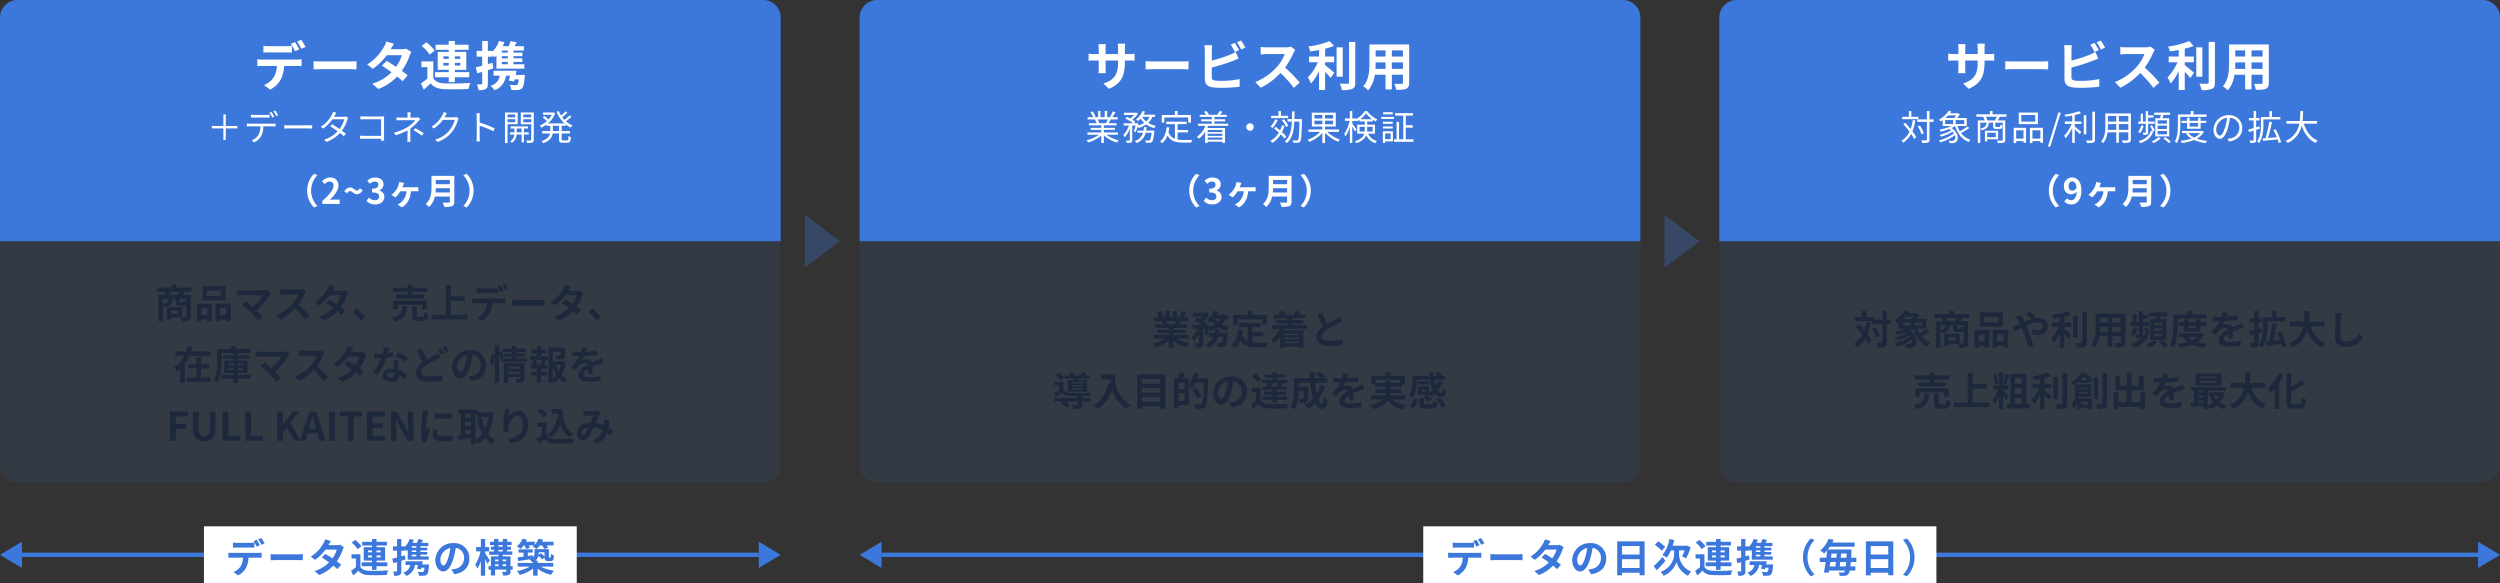 <svg xmlns="http://www.w3.org/2000/svg" width="1140" height="266" viewBox="0 0 1140 266">
  <rect x="0" y="0" width="1140" height="266" fill="#333333" stroke="none"/>
  <g id="SPL-cs-flow-PC" transform="translate(-70 -5312)">
    <g id="グループ_24905" data-name="グループ 24905">
      <path id="多角形_5" data-name="多角形 5" d="M6,0l6,10H0Z" transform="translate(70 5571) rotate(-90)" fill="#3c78dc"/>
      <path id="多角形_22" data-name="多角形 22" d="M6,0l6,10H0Z" transform="translate(462 5571) rotate(-90)" fill="#3c78dc"/>
      <path id="多角形_21" data-name="多角形 21" d="M6,0l6,10H0Z" transform="translate(426 5559) rotate(90)" fill="#3c78dc"/>
      <path id="多角形_23" data-name="多角形 23" d="M6,0l6,10H0Z" transform="translate(1210 5559) rotate(90)" fill="#3c78dc"/>
      <rect id="長方形_3282" data-name="長方形 3282" width="728" height="2" transform="translate(472 5564)" fill="#3c78dc"/>
      <rect id="長方形_3283" data-name="長方形 3283" width="336" height="2" transform="translate(80 5564)" fill="#3c78dc"/>
      <rect id="長方形_3284" data-name="長方形 3284" width="170" height="26" transform="translate(163 5552)" fill="#fff"/>
      <rect id="長方形_3285" data-name="長方形 3285" width="234" height="26" transform="translate(719 5552)" fill="#fff"/>
      <path id="パス_71578" data-name="パス 71578" d="M-71.766-13.59v2.322c.54-.036,1.314-.054,1.926-.054h5.886c.63,0,1.332.018,1.944.054V-13.59a14.129,14.129,0,0,1-1.944.144H-69.84A13.467,13.467,0,0,1-71.766-13.59Zm-2.088,4.608v2.358c.5-.036,1.206-.072,1.728-.072h4.95a7.735,7.735,0,0,1-1.116,3.978A7.351,7.351,0,0,1-71.55-.144l2.106,1.53A8.531,8.531,0,0,0-65.826-2.07,11.419,11.419,0,0,0-64.674-6.7h4.338c.5,0,1.188.018,1.638.054v-2.34a13.612,13.612,0,0,1-1.638.108h-11.79A13.7,13.7,0,0,1-73.854-8.982Zm12.924-5.85-1.44.594a22.918,22.918,0,0,1,1.422,2.5l1.44-.63C-59.85-13.032-60.48-14.166-60.93-14.832Zm2.124-.81-1.422.594a21.236,21.236,0,0,1,1.44,2.484l1.44-.63A28.154,28.154,0,0,0-58.806-15.642Zm4.212,7.308v2.826c.666-.054,1.872-.09,2.9-.09h9.666c.756,0,1.674.072,2.106.09V-8.334c-.468.036-1.26.108-2.106.108H-51.7C-52.632-8.226-53.946-8.28-54.594-8.334Zm27.486-5.922-2.61-.81a7.45,7.45,0,0,1-.828,1.872A16.713,16.713,0,0,1-36.27-7.2l1.944,1.494a21.649,21.649,0,0,0,4.752-4.662h5.148a12.776,12.776,0,0,1-1.98,3.978c-1.134-.756-2.268-1.494-3.222-2.034l-1.6,1.638c.918.576,2.106,1.386,3.276,2.25A15.292,15.292,0,0,1-34.56-.63l2.088,1.818a16.937,16.937,0,0,0,6.444-4.266c.738.594,1.4,1.152,1.89,1.6l1.71-2.034c-.522-.432-1.224-.954-2-1.512a20.612,20.612,0,0,0,2.664-5.184,8.468,8.468,0,0,1,.594-1.278L-23-12.618a5.715,5.715,0,0,1-1.566.2h-3.654A19.391,19.391,0,0,1-27.108-14.256Zm16.9,7.416v-.9h1.818v.9Zm0-3.15h1.818v.864h-1.818Zm5.778,0v.864H-6.3V-9.99Zm0,3.15H-6.3v-.9h1.872Zm-3.96,5.688H-6.3V-2.826h4.932V-4.572H-6.3v-.792h3.924v-6.12H-6.3v-.738h4.716V-13.95H-6.3v-1.278H-8.388v1.278H-12.87v1.728h4.482v.738H-12.15v6.12h3.762v.792h-4.7v1.746h4.7Zm-4.788-10.782A15.642,15.642,0,0,0-16-14.8l-1.638,1.224a14.026,14.026,0,0,1,2.7,2.988Zm-.486,3.672h-4.05V-6.3H-15.7v3.924A21.571,21.571,0,0,1-17.928-.72L-16.92,1.4C-16,.63-15.264-.054-14.544-.756c1.08,1.386,2.52,1.908,4.662,2,2.2.09,6.012.054,8.244-.054A9.76,9.76,0,0,1-.972-.9c-2.484.2-6.732.252-8.892.162-1.836-.072-3.1-.576-3.8-1.782Zm25.488-3.006H9.774v-.7h2.052Zm0,1.98H9.774v-.738h2.052Zm0,2.016H9.774v-.792h2.052Zm-5.22-.5L5-7.326V-9.882H6.642v-.558c.252.288.5.576.648.774.216-.18.432-.4.648-.612v4.5h9.54V-7.272H13.734v-.792h3.06V-9.288h-3.06v-.738h3.06v-1.242h-3.06v-.7h3.582v-1.476H14.13c.234-.414.486-.864.738-1.314l-2.07-.468a16.173,16.173,0,0,1-.684,1.782H10.1a12.821,12.821,0,0,0,.558-1.368l-1.836-.45A9.041,9.041,0,0,1,6.642-11.7v-.144H5v-3.384H3.06v3.384H1.17v1.962H3.06v3.1c-.81.216-1.566.4-2.178.54L1.35-4.194c.54-.144,1.116-.306,1.71-.486V-.7c0,.234-.09.306-.306.306A14.542,14.542,0,0,1,1.26-.414a7.962,7.962,0,0,1,.54,1.98,4.668,4.668,0,0,0,2.5-.4C4.842.828,5,.288,5-.7V-5.274c.63-.18,1.26-.378,1.872-.576ZM14.49-3.618c.108-.486.216-.972.306-1.44H6.93v1.692H9.072A4.2,4.2,0,0,1,5.922.072,8.242,8.242,0,0,1,7.272,1.62,6.053,6.053,0,0,0,11.2-3.366h1.4c-.144.612-.306,1.206-.45,1.692l1.818.27c.054-.216.126-.45.18-.7h1.44c-.126,1.08-.288,1.62-.5,1.818a.91.91,0,0,1-.63.162c-.36,0-1.17-.018-2-.108A3.958,3.958,0,0,1,13.05,1.53a17.818,17.818,0,0,0,2.25-.018A2.007,2.007,0,0,0,16.686.954c.468-.468.72-1.548.9-3.816a6.334,6.334,0,0,0,.072-.756ZM36.036-6.336a6.855,6.855,0,0,0-7.272-7.02,8,8,0,0,0-8.262,7.7c0,3.042,1.656,5.238,3.654,5.238,1.962,0,3.51-2.232,4.59-5.868a36.4,36.4,0,0,0,1.08-4.878,4.45,4.45,0,0,1,3.78,4.752,4.885,4.885,0,0,1-4.1,4.824,13.844,13.844,0,0,1-1.674.288L29.178.846C33.714.144,36.036-2.538,36.036-6.336Zm-13.23.45a5.666,5.666,0,0,1,4.572-5.22,27.019,27.019,0,0,1-.954,4.356c-.738,2.43-1.44,3.564-2.2,3.564C23.526-3.186,22.806-4.068,22.806-5.886Zm22.536.45c-.288-.5-1.62-2.574-2.124-3.276v-.846h1.8v-1.98h-1.8v-3.708H41.274v3.708h-2.16v1.98h2A18,18,0,0,1,38.7-3.528a10.27,10.27,0,0,1,.936,1.89,15.185,15.185,0,0,0,1.638-3.546V1.548h1.944V-6.12c.4.81.792,1.656,1.026,2.214Zm5.886,2.61V-3.69h1.6v.864ZM47.772-3.69H49.3v.864h-1.53ZM49.3-5.85v.774h-1.53V-5.85Zm3.528,0v.774h-1.6V-5.85Zm-3.546-4.428h1.98v.756h-1.98Zm0-2.178h1.98v.738h-1.98Zm6.5,9.63H54.81v-4.5H51.228V-8.01H55.6V-9.522h-2.34v-.756H54.99v-1.44H53.262v-.738h2.016v-1.476H53.262v-1.314h-2v1.314h-1.98v-1.314H47.3v1.314H45.45v1.476H47.3v.738H45.828v1.44H47.3v.756H45.072V-8.01H49.3v.684H45.846v4.5h-1.1V-1.26h1.1V1.422h1.926V-1.26H52.83V-.5c0,.216-.072.27-.306.27-.216,0-.954.018-1.62-.018a7.456,7.456,0,0,1,.558,1.692,6.727,6.727,0,0,0,2.574-.288c.594-.288.774-.738.774-1.638V-1.26h.972Zm5.328-9.486a8.212,8.212,0,0,1,.774,1.638l1.728-.5a8.09,8.09,0,0,0-.558-1.134h2.52q-.351.324-.7.594a11.771,11.771,0,0,1,1.872,1.026,9.834,9.834,0,0,0,1.422-1.62h.99a8.349,8.349,0,0,1,.99,1.62l1.818-.522a7.43,7.43,0,0,0-.684-1.1h3.15v-1.674H69.21q.243-.459.432-.918l-2.034-.486a8.654,8.654,0,0,1-1.71,2.736v-1.332H61.884q.243-.432.432-.864l-2-.54a9.185,9.185,0,0,1-2.628,3.528,11.637,11.637,0,0,1,1.728,1.17,10.694,10.694,0,0,0,1.4-1.62ZM70.29-9.18v1.818a17.252,17.252,0,0,0-1.764-1.4l-.9.774c.018-.252.036-.486.036-.738v-.45ZM74.3-2.628V-4.3H67.176v-1.08H66.15a3.707,3.707,0,0,0,1.386-2.142A12.149,12.149,0,0,1,69.282-5.85l1.026-.918a1.71,1.71,0,0,0,.4,1.224,1.776,1.776,0,0,0,1.242.432h.882a2.371,2.371,0,0,0,.954-.18,1.287,1.287,0,0,0,.594-.7A9.025,9.025,0,0,0,74.61-7.7a5.1,5.1,0,0,1-1.386-.738A12.288,12.288,0,0,1,73.152-7.2c-.036.216-.09.324-.144.36a.28.28,0,0,1-.216.054H72.5a.157.157,0,0,1-.162-.09c-.054-.054-.036-.234-.036-.54v-3.168H65.718v1.8a2.33,2.33,0,0,1-.756,1.872l-.054-.882-2.232.324V-9.018h2.25v-1.476H58.464v1.476h2.268V-7.2c-1.008.144-1.926.27-2.682.36l.234,1.692c1.458-.234,3.294-.5,5.166-.792a7.049,7.049,0,0,1,1.314,1.332c.126-.054.234-.09.342-.144v.45H58.032v1.674H63.54A17.009,17.009,0,0,1,57.69-.612,11.082,11.082,0,0,1,59,1.134a16.045,16.045,0,0,0,6.1-2.862v3.24h2.07v-3.2A15.289,15.289,0,0,0,73.26,1.08,10.925,10.925,0,0,1,74.628-.738a17.723,17.723,0,0,1-6.03-1.89Z" transform="translate(248 5573)" fill="#3c78dc"/>
      <path id="パス_71579" data-name="パス 71579" d="M-109.566-13.59v2.322c.54-.036,1.314-.054,1.926-.054h5.886c.63,0,1.332.018,1.944.054V-13.59a14.129,14.129,0,0,1-1.944.144h-5.886A13.467,13.467,0,0,1-109.566-13.59Zm-2.088,4.608v2.358c.5-.036,1.206-.072,1.728-.072h4.95a7.735,7.735,0,0,1-1.116,3.978A7.351,7.351,0,0,1-109.35-.144l2.106,1.53a8.531,8.531,0,0,0,3.618-3.456A11.419,11.419,0,0,0-102.474-6.7h4.338c.5,0,1.188.018,1.638.054v-2.34a13.612,13.612,0,0,1-1.638.108h-11.79A13.7,13.7,0,0,1-111.654-8.982Zm12.924-5.85-1.44.594a22.918,22.918,0,0,1,1.422,2.5l1.44-.63C-97.65-13.032-98.28-14.166-98.73-14.832Zm2.124-.81-1.422.594a21.236,21.236,0,0,1,1.44,2.484l1.44-.63A28.156,28.156,0,0,0-96.606-15.642Zm4.212,7.308v2.826c.666-.054,1.872-.09,2.9-.09h9.666c.756,0,1.674.072,2.106.09V-8.334c-.468.036-1.26.108-2.106.108H-89.5C-90.432-8.226-91.746-8.28-92.394-8.334Zm27.486-5.922-2.61-.81a7.45,7.45,0,0,1-.828,1.872A16.713,16.713,0,0,1-74.07-7.2l1.944,1.494a21.649,21.649,0,0,0,4.752-4.662h5.148a12.776,12.776,0,0,1-1.98,3.978c-1.134-.756-2.268-1.494-3.222-2.034l-1.6,1.638c.918.576,2.106,1.386,3.276,2.25A15.291,15.291,0,0,1-72.36-.63l2.088,1.818a16.937,16.937,0,0,0,6.444-4.266c.738.594,1.4,1.152,1.89,1.6l1.71-2.034c-.522-.432-1.224-.954-2-1.512a20.612,20.612,0,0,0,2.664-5.184,8.468,8.468,0,0,1,.594-1.278L-60.8-12.618a5.715,5.715,0,0,1-1.566.2h-3.654A19.391,19.391,0,0,1-64.908-14.256Zm25.344,7.92a6.855,6.855,0,0,0-7.272-7.02,8,8,0,0,0-8.262,7.7c0,3.042,1.656,5.238,3.654,5.238,1.962,0,3.51-2.232,4.59-5.868a36.4,36.4,0,0,0,1.08-4.878,4.45,4.45,0,0,1,3.78,4.752,4.885,4.885,0,0,1-4.1,4.824,13.844,13.844,0,0,1-1.674.288l1.35,2.142C-41.886.144-39.564-2.538-39.564-6.336Zm-13.23.45a5.666,5.666,0,0,1,4.572-5.22,27.019,27.019,0,0,1-.954,4.356c-.738,2.43-1.44,3.564-2.2,3.564C-52.074-3.186-52.794-4.068-52.794-5.886ZM-32.346-1.98V-6.012h7.992V-1.98Zm7.992-10.026v3.87h-7.992v-3.87Zm-10.206-2.16V1.35h2.214V.18h7.992V1.314h2.3v-15.48Zm21.906,2.556a19.094,19.094,0,0,0-3.2-2.52l-1.548,1.566a18.957,18.957,0,0,1,3.15,2.718Zm-1.17,4.554C-15.3-5.418-16.9-3.762-17.892-2.79l1.368,1.818c1.224-1.206,2.682-2.772,3.942-4.23Zm7.452-2.952h2.538A17.733,17.733,0,0,1-4.968-7.272,17.021,17.021,0,0,1-3.15-6.39a25.441,25.441,0,0,0,2.07-4.95l-1.584-.918-.414.108H-9.27a24.5,24.5,0,0,0,.72-2.628l-2.232-.414A15.527,15.527,0,0,1-13.95-7.884a13.736,13.736,0,0,1,2.016,1.17,14.93,14.93,0,0,0,1.872-3.294h1.44v1.854c0,2-1.206,5.976-6.066,7.92a9.948,9.948,0,0,1,1.3,1.8,10.606,10.606,0,0,0,5.9-6.246A9.881,9.881,0,0,0-2.25,1.566C-1.908,1.008-1.3.126-.882-.4a8.774,8.774,0,0,1-5.49-7.776ZM8.694-6.84v-.9h1.818v.9Zm0-3.15h1.818v.864H8.694Zm5.778,0v.864H12.6V-9.99Zm0,3.15H12.6v-.9h1.872Zm-3.96,5.688H12.6V-2.826h4.932V-4.572H12.6v-.792h3.924v-6.12H12.6v-.738h4.716V-13.95H12.6v-1.278H10.512v1.278H6.03v1.728h4.482v.738H6.75v6.12h3.762v.792h-4.7v1.746h4.7ZM5.724-11.934A15.642,15.642,0,0,0,2.9-14.8L1.26-13.572a14.026,14.026,0,0,1,2.7,2.988ZM5.238-8.262H1.188V-6.3H3.2v3.924A21.571,21.571,0,0,1,.972-.72L1.98,1.4C2.9.63,3.636-.054,4.356-.756c1.08,1.386,2.52,1.908,4.662,2,2.2.09,6.012.054,8.244-.054A9.76,9.76,0,0,1,17.928-.9c-2.484.2-6.732.252-8.892.162C7.2-.81,5.94-1.314,5.238-2.52Zm25.488-3.006H28.674v-.7h2.052Zm0,1.98H28.674v-.738h2.052Zm0,2.016H28.674v-.792h2.052Zm-5.22-.5-1.6.45V-9.882h1.638v-.558c.252.288.5.576.648.774.216-.18.432-.4.648-.612v4.5h9.54V-7.272H32.634v-.792h3.06V-9.288h-3.06v-.738h3.06v-1.242h-3.06v-.7h3.582v-1.476H33.03c.234-.414.486-.864.738-1.314l-2.07-.468a16.173,16.173,0,0,1-.684,1.782H29a12.821,12.821,0,0,0,.558-1.368l-1.836-.45A9.041,9.041,0,0,1,25.542-11.7v-.144H23.9v-3.384H21.96v3.384H20.07v1.962h1.89v3.1c-.81.216-1.566.4-2.178.54l.468,2.052c.54-.144,1.116-.306,1.71-.486V-.7c0,.234-.09.306-.306.306A14.542,14.542,0,0,1,20.16-.414a7.962,7.962,0,0,1,.54,1.98,4.668,4.668,0,0,0,2.5-.4c.54-.342.7-.882.7-1.872V-5.274c.63-.18,1.26-.378,1.872-.576ZM33.39-3.618c.108-.486.216-.972.306-1.44H25.83v1.692h2.142A4.2,4.2,0,0,1,24.822.072a8.242,8.242,0,0,1,1.35,1.548A6.053,6.053,0,0,0,30.1-3.366h1.4c-.144.612-.306,1.206-.45,1.692l1.818.27c.054-.216.126-.45.18-.7h1.44c-.126,1.08-.288,1.62-.5,1.818a.91.91,0,0,1-.63.162c-.36,0-1.17-.018-2-.108A3.958,3.958,0,0,1,31.95,1.53a17.818,17.818,0,0,0,2.25-.018A2.007,2.007,0,0,0,35.586.954c.468-.468.72-1.548.9-3.816a6.333,6.333,0,0,0,.072-.756ZM50.184-6.84A11.861,11.861,0,0,0,53.73,1.8l1.71-.756A11.183,11.183,0,0,1,52.218-6.84a11.183,11.183,0,0,1,3.222-7.884l-1.71-.756A11.861,11.861,0,0,0,50.184-6.84ZM66.906-2.7c.09-.63.162-1.314.252-2.034h2.7c-.054.792-.126,1.476-.2,2.034ZM65.2-4.734c-.09.72-.18,1.4-.27,2.034H62.352c.09-.648.2-1.332.306-2.034Zm.378-3.852c-.054.63-.108,1.278-.18,1.926H62.928c.09-.648.162-1.3.252-1.926Zm1.8,1.926c.072-.648.126-1.3.18-1.926h2.538c-.036.684-.072,1.332-.108,1.926ZM74.5-4.734V-6.66H72.108c.054-.864.09-1.8.144-2.862,0-.27.018-.936.018-.936H61.506c.306-.4.612-.81.882-1.224H73.71V-13.59H63.522c.216-.414.414-.846.612-1.278l-2.3-.378A13.3,13.3,0,0,1,58-9.936a6.392,6.392,0,0,1,1.782,1.35,16.326,16.326,0,0,0,1.44-1.53c-.108,1.1-.252,2.268-.414,3.456h-2.97v1.926h2.682c-.27,1.782-.558,3.456-.828,4.77l2.16.144c.054-.306.126-.648.18-1.008h7.29a1.529,1.529,0,0,1-.27.594.731.731,0,0,1-.684.324,19.773,19.773,0,0,1-2-.108,3.876,3.876,0,0,1,.5,1.584,13.864,13.864,0,0,0,2.484-.018A2.035,2.035,0,0,0,70.92.7,4.21,4.21,0,0,0,71.5-.828h2.538V-2.7h-2.25c.054-.576.126-1.26.18-2.034ZM81.054-1.98V-6.012h7.992V-1.98Zm7.992-10.026v3.87H81.054v-3.87ZM78.84-14.166V1.35h2.214V.18h7.992V1.314h2.3v-15.48ZM101.016-6.84a11.862,11.862,0,0,0-3.546-8.64l-1.71.756A11.183,11.183,0,0,1,98.982-6.84,11.183,11.183,0,0,1,95.76,1.044l1.71.756A11.861,11.861,0,0,0,101.016-6.84Z" transform="translate(842 5573)" fill="#3c78dc"/>
    </g>
    <g id="グループ_24904" data-name="グループ 24904">
      <path id="多角形_26" data-name="多角形 26" d="M12,0,24,16H0Z" transform="translate(453 5410) rotate(90)" fill="#3c78dc" opacity="0.3"/>
      <path id="多角形_65" data-name="多角形 65" d="M12,0,24,16H0Z" transform="translate(845 5410) rotate(90)" fill="#3c78dc" opacity="0.3"/>
      <path id="長方形_3328" data-name="長方形 3328" d="M0,0H356a0,0,0,0,1,0,0V102a8,8,0,0,1-8,8H8a8,8,0,0,1-8-8V0A0,0,0,0,1,0,0Z" transform="translate(70 5422)" fill="rgba(60,120,220,0.1)"/>
      <path id="長方形_3525" data-name="長方形 3525" d="M0,0H356a0,0,0,0,1,0,0V102a8,8,0,0,1-8,8H8a8,8,0,0,1-8-8V0A0,0,0,0,1,0,0Z" transform="translate(462 5422)" fill="rgba(60,120,220,0.1)"/>
      <path id="長方形_3527" data-name="長方形 3527" d="M0,0H356a0,0,0,0,1,0,0V102a8,8,0,0,1-8,8H8a8,8,0,0,1-8-8V0A0,0,0,0,1,0,0Z" transform="translate(854 5422)" fill="rgba(60,120,220,0.1)"/>
      <path id="パス_71577" data-name="パス 71577" d="M53.812,10.47a8.591,8.591,0,0,0-.576-1.4h4.5c-.2.468-.45.972-.666,1.4Zm7.128,2.916a5.235,5.235,0,0,1-1.26-.5c-.054.864-.126.99-.432.99h-.936c-.306,0-.36-.054-.36-.432V12.306H60.94Zm-10.62-1.08h2.466c-.126,1.242-.54,1.89-2.466,2.268Zm6.894,6.876h-3.24V17.67h3.24Zm6.21-10.116V7.122H56.548V5.772H54.37v1.35h-6.7V9.066h3.258a12,12,0,0,1,.558,1.4h-3.2V22.53H50.32v-7.7a4.34,4.34,0,0,1,.774,1.26c2.736-.63,3.4-1.782,3.564-3.78h1.458v1.152c0,1.458.324,1.944,1.926,1.944H59.5a1.385,1.385,0,0,0,1.44-.72v5.526c0,.27-.09.36-.4.36-.216,0-.774,0-1.4-.018V16.086H52.084v5.652h1.89v-.99h4.392a8.652,8.652,0,0,1,.612,1.818,8.015,8.015,0,0,0,3.114-.36c.7-.342.918-.918.918-1.98V10.47H59.428c.234-.4.5-.882.792-1.4ZM76.69,10.938h-6.3V8.508h6.3Zm2.178-4.482H68.32v6.516H78.868ZM70.552,16.518v3.1H67.87v-3.1Zm-4.7,6.048H67.87v-.9h2.682v.81h2.142v-8.01h-6.84Zm10.422-2.952v-3.1h2.862v3.1Zm-2.052-5.148v8.1h2.052v-.9h2.862v.828H81.3V14.466ZM99.694,9.66l-1.8-1.476a5.814,5.814,0,0,1-1.674.2H86.23a17.283,17.283,0,0,1-2.07-.162v2.52c.378-.036,1.35-.126,2.07-.126h9.522A19.977,19.977,0,0,1,91.18,15.8c-1.134-.99-2.322-1.962-3.042-2.5l-1.908,1.53a38.289,38.289,0,0,1,3.96,3.456,46.9,46.9,0,0,1,3.438,3.888L95.734,20.5c-.7-.846-1.764-2.016-2.79-3.042a29.989,29.989,0,0,0,6.138-7.038A6.276,6.276,0,0,1,99.694,9.66ZM115.552,8.8l-1.476-1.1a6.451,6.451,0,0,1-1.854.234h-6.354a20.11,20.11,0,0,1-2.124-.126v2.556c.378-.018,1.368-.126,2.124-.126h6.1a13.947,13.947,0,0,1-2.682,4.41,20.178,20.178,0,0,1-7.38,5.166l1.854,1.944A23.71,23.71,0,0,0,110.53,16.7a41.047,41.047,0,0,1,4.536,5.094l2.052-1.782a50.6,50.6,0,0,0-5.022-5.148,26.464,26.464,0,0,0,2.826-4.95A8.506,8.506,0,0,1,115.552,8.8Zm13.23-2.052-2.61-.81a7.45,7.45,0,0,1-.828,1.872A16.713,16.713,0,0,1,119.62,13.8l1.944,1.494a21.649,21.649,0,0,0,4.752-4.662h5.148a12.776,12.776,0,0,1-1.98,3.978c-1.134-.756-2.268-1.494-3.222-2.034l-1.6,1.638c.918.576,2.106,1.386,3.276,2.25a15.292,15.292,0,0,1-6.606,3.906l2.088,1.818a16.937,16.937,0,0,0,6.444-4.266c.738.594,1.4,1.152,1.89,1.6l1.71-2.034c-.522-.432-1.224-.954-2-1.512a20.612,20.612,0,0,0,2.664-5.184,8.468,8.468,0,0,1,.594-1.278l-1.836-1.134a5.715,5.715,0,0,1-1.566.2h-3.654A19.393,19.393,0,0,1,128.782,6.744Zm11.808,15.5,1.926-1.656a32.392,32.392,0,0,0-3.924-3.942l-1.872,1.62A35.271,35.271,0,0,1,140.59,22.242Zm21.222-11.934H156.79V12.18h12.492V10.308h-5.256V9.138h6.912V7.194h-6.912V5.772h-2.214V7.194H155.08V9.138h6.732ZM170.7,16.9V13.062h-15.39V16.9h2.07V14.988h11.16V16.9Zm-11.178-1.35c-.216,2.772-.666,4.392-4.932,5.22a6.317,6.317,0,0,1,1.17,1.854c4.914-1.17,5.706-3.456,5.994-7.074Zm7.326,4.878c-.648,0-.756-.072-.756-.63V15.546h-2.16v4.266c0,1.926.522,2.538,2.61,2.538h2.322c1.692,0,2.25-.666,2.484-3.258a6.148,6.148,0,0,1-1.926-.81c-.072,1.836-.18,2.142-.774,2.142Zm14.724-.9V13.3h6.354V11.118h-6.354V5.97h-2.3V19.524h-6.444v2.16H189.19v-2.16ZM193.384,7.41V9.732c.54-.036,1.314-.054,1.926-.054H201.2c.63,0,1.332.018,1.944.054V7.41a14.129,14.129,0,0,1-1.944.144H195.31A13.467,13.467,0,0,1,193.384,7.41ZM191.3,12.018v2.358c.5-.036,1.206-.072,1.728-.072h4.95a7.735,7.735,0,0,1-1.116,3.978,7.351,7.351,0,0,1-3.258,2.574l2.106,1.53a8.531,8.531,0,0,0,3.618-3.456,11.419,11.419,0,0,0,1.152-4.626h4.338c.5,0,1.188.018,1.638.054v-2.34a13.612,13.612,0,0,1-1.638.108h-11.79A13.7,13.7,0,0,1,191.3,12.018Zm12.924-5.85-1.44.594a22.915,22.915,0,0,1,1.422,2.5l1.44-.63C205.3,7.968,204.67,6.834,204.22,6.168Zm2.124-.81-1.422.594a21.236,21.236,0,0,1,1.44,2.484l1.44-.63A28.154,28.154,0,0,0,206.344,5.358Zm3.312,7.308v2.826c.666-.054,1.872-.09,2.9-.09h9.666c.756,0,1.674.072,2.106.09V12.666c-.468.036-1.26.108-2.106.108h-9.666C211.618,12.774,210.3,12.72,209.656,12.666Zm26.586-5.922-2.61-.81a7.45,7.45,0,0,1-.828,1.872A16.713,16.713,0,0,1,227.08,13.8l1.944,1.494a21.649,21.649,0,0,0,4.752-4.662h5.148a12.776,12.776,0,0,1-1.98,3.978c-1.134-.756-2.268-1.494-3.222-2.034l-1.6,1.638c.918.576,2.106,1.386,3.276,2.25a15.291,15.291,0,0,1-6.606,3.906l2.088,1.818a16.937,16.937,0,0,0,6.444-4.266c.738.594,1.4,1.152,1.89,1.6l1.71-2.034c-.522-.432-1.224-.954-2-1.512a20.611,20.611,0,0,0,2.664-5.184,8.467,8.467,0,0,1,.594-1.278l-1.836-1.134a5.715,5.715,0,0,1-1.566.2h-3.654A19.389,19.389,0,0,1,236.242,6.744Zm11.808,15.5,1.926-1.656a32.392,32.392,0,0,0-3.924-3.942l-1.872,1.62A35.271,35.271,0,0,1,248.05,22.242ZM67.69,44.032h3.564v-1.98H67.69V39.064H65.53v2.988H61.876v1.98H65.53v4.1H61.174v1.98H71.956v-1.98H67.69Zm-4.446-7.794c.252-.648.486-1.3.684-1.962l-2.25-.54c-.216.828-.486,1.656-.792,2.5h-4.86V38.29h3.906a13.642,13.642,0,0,1-4.482,5.184,14.966,14.966,0,0,1,1.062,2.07,13.517,13.517,0,0,0,1.584-1.26v6.264h2.178V41.836A20.69,20.69,0,0,0,62.38,38.29h9.63V36.238Zm16.866,8.5v-.882h2.3v.882Zm0-2.988h2.3v.882h-2.3Zm6.786,0v.882h-2.43v-.882Zm0,2.988h-2.43v-.882H86.9Zm3.4,2.178H84.466v-.846h4.392V40.432H84.466v-.81h5.22v-1.6h-5.22v-.99h5.688V35.158h-6.48V33.772H81.442v1.386H75v5.814c0,2.556-.108,5.994-1.584,8.37a7.158,7.158,0,0,1,1.71,1.206c1.656-2.574,1.926-6.714,1.926-9.576V37.03h5.364v.99h-4.7v1.6h4.7v.81H78.238v5.634h4.176v.846H76.978V48.64h5.436v1.944h2.052V48.64H90.3Zm17.856-9.252-1.8-1.476a5.814,5.814,0,0,1-1.674.2H94.69a17.283,17.283,0,0,1-2.07-.162v2.52c.378-.036,1.35-.126,2.07-.126h9.522A19.977,19.977,0,0,1,99.64,43.8c-1.134-.99-2.322-1.962-3.042-2.5l-1.908,1.53a38.289,38.289,0,0,1,3.96,3.456,46.9,46.9,0,0,1,3.438,3.888l2.106-1.674c-.7-.846-1.764-2.016-2.79-3.042a29.989,29.989,0,0,0,6.138-7.038A6.275,6.275,0,0,1,108.154,37.66Zm15.858-.864-1.476-1.1a6.451,6.451,0,0,1-1.854.234h-6.354a20.11,20.11,0,0,1-2.124-.126v2.556c.378-.018,1.368-.126,2.124-.126h6.1a13.947,13.947,0,0,1-2.682,4.41,20.178,20.178,0,0,1-7.38,5.166l1.854,1.944A23.71,23.71,0,0,0,118.99,44.7a41.047,41.047,0,0,1,4.536,5.094l2.052-1.782a50.6,50.6,0,0,0-5.022-5.148,26.465,26.465,0,0,0,2.826-4.95A8.5,8.5,0,0,1,124.012,36.8Zm13.23-2.052-2.61-.81a7.45,7.45,0,0,1-.828,1.872A16.713,16.713,0,0,1,128.08,41.8l1.944,1.494a21.649,21.649,0,0,0,4.752-4.662h5.148a12.776,12.776,0,0,1-1.98,3.978c-1.134-.756-2.268-1.494-3.222-2.034l-1.6,1.638c.918.576,2.106,1.386,3.276,2.25a15.291,15.291,0,0,1-6.606,3.906l2.088,1.818a16.937,16.937,0,0,0,6.444-4.266c.738.594,1.4,1.152,1.89,1.6l1.71-2.034c-.522-.432-1.224-.954-2-1.512a20.611,20.611,0,0,0,2.664-5.184,8.467,8.467,0,0,1,.594-1.278l-1.836-1.134a5.715,5.715,0,0,1-1.566.2h-3.654A19.389,19.389,0,0,1,137.242,34.744ZM153.5,34.51l-2.484-.252a15.136,15.136,0,0,1-.486,3.006c-.558.054-1.1.072-1.638.072a22.74,22.74,0,0,1-2.394-.126l.162,2.088c.774.054,1.512.072,2.25.072.306,0,.612,0,.936-.018a28.359,28.359,0,0,1-3.672,6.354l2.178,1.116a33.167,33.167,0,0,0,3.852-7.7,31.227,31.227,0,0,0,3.15-.63l-.072-2.088a22.067,22.067,0,0,1-2.43.576C153.118,36,153.352,35.086,153.5,34.51Zm-.936,12.456c0-.63.666-1.1,1.71-1.1a6.466,6.466,0,0,1,1.458.18v.36c0,.99-.378,1.674-1.62,1.674C153.118,48.082,152.56,47.632,152.56,46.966Zm5.148-6.858h-2.25c.036,1.1.126,2.7.2,4.032-.414-.036-.81-.072-1.242-.072-2.5,0-3.978,1.35-3.978,3.114,0,1.98,1.764,2.97,4,2.97,2.556,0,3.474-1.3,3.474-2.97V47a15.26,15.26,0,0,1,2.43,1.926L161.542,47a11.771,11.771,0,0,0-3.726-2.3c-.036-.9-.09-1.764-.108-2.286C157.69,41.62,157.654,40.864,157.708,40.108Zm3.1.954,1.278-1.89a31.005,31.005,0,0,0-4.446-2.448l-1.152,1.782A25.98,25.98,0,0,1,160.8,41.062Zm7.632-6.138-2.268.918c.81,1.89,1.674,3.834,2.5,5.364-1.728,1.278-2.988,2.754-2.988,4.734,0,3.114,2.718,4.122,6.3,4.122a33.2,33.2,0,0,0,5.778-.468l.036-2.574a30.347,30.347,0,0,1-5.868.648c-2.5,0-3.762-.684-3.762-1.98,0-1.26,1.008-2.286,2.5-3.276A43.516,43.516,0,0,1,175.132,40c.648-.324,1.224-.63,1.8-.954L175.8,36.922A13.532,13.532,0,0,1,174.124,38c-.846.486-2.124,1.134-3.438,1.908A39.949,39.949,0,0,1,168.436,34.924Zm8.694-.27-1.422.576a21.541,21.541,0,0,1,1.4,2.5l1.458-.612A26.581,26.581,0,0,0,177.13,34.654Zm2.142-.828-1.422.594a21.237,21.237,0,0,1,1.44,2.484l1.44-.612A28.344,28.344,0,0,0,179.272,33.826Zm18.414,8.838a6.855,6.855,0,0,0-7.272-7.02,8,8,0,0,0-8.262,7.7c0,3.042,1.656,5.238,3.654,5.238,1.962,0,3.51-2.232,4.59-5.868a36.4,36.4,0,0,0,1.08-4.878,4.45,4.45,0,0,1,3.78,4.752,4.885,4.885,0,0,1-4.1,4.824,13.845,13.845,0,0,1-1.674.288l1.35,2.142C195.364,49.144,197.686,46.462,197.686,42.664Zm-13.23.45a5.666,5.666,0,0,1,4.572-5.22,27.018,27.018,0,0,1-.954,4.356c-.738,2.43-1.44,3.564-2.2,3.564C185.176,45.814,184.456,44.932,184.456,43.114Zm16.452-.594a24.3,24.3,0,0,0,.7-5.022l-1.512-.2a23.538,23.538,0,0,1-.738,4.7Zm6.84,3.888V45.58h5.382v.828Zm5.382-3.186v.846h-5.382v-.846Zm2.016-1.566h-9.378v8.928h1.98v-2.7h5.382v.594c0,.216-.09.288-.342.288-.234,0-1.08.018-1.818-.036a7.094,7.094,0,0,1,.576,1.818,6.888,6.888,0,0,0,2.772-.306c.648-.288.828-.792.828-1.728Zm-3.69-2.214v-.774h3.87v-1.44h-3.87v-.72h4.356v-1.53h-4.356V33.754h-2.124v1.224H205.12v1.53h4.212v.72h-3.726V38.65A21.472,21.472,0,0,0,204.6,36.2l-1.026.432v-2.88h-1.926V50.548h1.926V37.462a15.051,15.051,0,0,1,.666,1.98l1.4-.684-.036-.09h3.726v.774h-4.77v1.53h11.79v-1.53Zm11.628,2.808h-2.61l.576-.162a7.693,7.693,0,0,0-.63-1.926h2.736a18.573,18.573,0,0,1-.648,1.926Zm-.306-5.13h2.34V35.356h-2.34V33.79H220.8v1.566h-2.574V37.12H220.8v1.242h-3.2v1.8h1.782l-.648.162a10.255,10.255,0,0,1,.594,1.926h-1.35v1.8H220.8v1.386h-2.682v1.8H220.8v3.276h1.98V47.236h2.538v-1.8h-2.538V44.05h2.736v-1.8h-1.35c.252-.54.522-1.242.828-1.908l-.7-.18h1.494v-1.8h-3.006Zm5.274,5.994A17.8,17.8,0,0,0,229.78,47a9.326,9.326,0,0,1-1.728,1.836Zm3.744-.738a13.078,13.078,0,0,1-.954,2.79,13.546,13.546,0,0,1-1.278-2.79Zm.954-1.782-.36.09h-4.338v-4.3h3.582v1.476c0,.2-.09.252-.36.27-.27,0-1.26,0-2.142-.036a7.343,7.343,0,0,1,.612,1.836,8.343,8.343,0,0,0,2.97-.306c.7-.288.9-.81.9-1.728V34.51h-7.506V50.548h1.944V49.486a6.212,6.212,0,0,1,.99,1.116A9.937,9.937,0,0,0,231,48.676a9.458,9.458,0,0,0,2.25,1.908,7.4,7.4,0,0,1,1.386-1.692,8.684,8.684,0,0,1-2.5-1.962,18.386,18.386,0,0,0,1.89-5.886Zm11-6.03-2.376-.2a10.006,10.006,0,0,1-.36,2.07h-.864a23.421,23.421,0,0,1-3.168-.216v2.106c.99.072,2.3.108,3.042.108h.234a17.665,17.665,0,0,1-3.978,4.968l1.926,1.44a20.723,20.723,0,0,1,1.674-1.98,4.384,4.384,0,0,1,2.808-1.242,1.385,1.385,0,0,1,1.26.612c-2.052,1.062-4.212,2.5-4.212,4.806,0,2.322,2.088,3.006,4.914,3.006a45.027,45.027,0,0,0,5.094-.306l.072-2.322a29.446,29.446,0,0,1-5.112.5c-1.764,0-2.61-.27-2.61-1.26,0-.9.72-1.6,2.07-2.376-.018.792-.036,1.656-.09,2.2h2.16c-.018-.828-.054-2.16-.072-3.168,1.1-.5,2.124-.9,2.934-1.224.612-.234,1.566-.594,2.142-.756l-.9-2.088c-.666.342-1.3.63-2,.936-.738.324-1.494.63-2.43,1.062a2.437,2.437,0,0,0-2.394-1.386,6.1,6.1,0,0,0-2.034.36,12.568,12.568,0,0,0,1.026-1.836,53.62,53.62,0,0,0,5.868-.45l.018-2.088a45.569,45.569,0,0,1-5.094.522A17.221,17.221,0,0,0,243.748,34.564ZM53.488,77h2.664V71.6h4.734V69.368H56.152V65.894H61.7V63.662H53.488Zm15.642.252c3.258,0,5.148-1.818,5.148-6.246V63.662H71.722V71.24c0,2.772-1.008,3.708-2.592,3.708-1.548,0-2.52-.936-2.52-3.708V63.662H63.946v7.344C63.946,75.434,65.89,77.252,69.13,77.252ZM77.482,77h8.082V74.768H80.146V63.662H77.482Zm10.4,0h8.082V74.768H90.55V63.662H87.886Zm14.49,0h2.664V73.256l1.746-2.25L110.242,77h2.916l-4.788-8.082,4.068-5.256H109.5l-4.41,5.8h-.054v-5.8h-2.664Zm15.03-6.948c.4-1.386.792-2.9,1.134-4.356h.09c.378,1.44.738,2.97,1.152,4.356l.4,1.458H117.01ZM112.8,77h2.7l.936-3.42h4.32L121.69,77h2.79L120.2,63.662h-3.132Zm13.248,0h2.664V63.662h-2.664Zm8.586,0H137.3V65.894h3.78V63.662H130.888v2.232h3.744Zm8.6,0h8.37V74.768H145.9V71.2h4.68V68.972H145.9V65.894h5.508V63.662h-8.172Zm11.07,0h2.52V71.654c0-1.53-.2-3.2-.324-4.644h.09l1.35,2.862L161.794,77h2.7V63.662h-2.52V68.99c0,1.512.216,3.276.342,4.662h-.09l-1.332-2.88-3.87-7.11h-2.718Zm19.908-12.582v2.3a48.311,48.311,0,0,0,7.74,0V64.4A37.014,37.014,0,0,1,174.214,64.418Zm1.44,7.686-2.07-.2a11,11,0,0,0-.306,2.34c0,1.854,1.494,2.952,4.59,2.952a25.492,25.492,0,0,0,4.644-.342l-.036-2.43a21.278,21.278,0,0,1-4.518.468c-1.836,0-2.52-.486-2.52-1.278A6.11,6.11,0,0,1,175.654,72.1Zm-4.212-8.892L168.922,63c-.018.576-.126,1.26-.18,1.764a50.192,50.192,0,0,0-.756,7.128,23.01,23.01,0,0,0,.7,5.886l2.088-.144c-.018-.252-.036-.54-.036-.738a5.433,5.433,0,0,1,.09-.846c.2-.954.792-2.916,1.3-4.41l-1.116-.882c-.252.594-.54,1.224-.81,1.836a8.684,8.684,0,0,1-.072-1.17,47.742,47.742,0,0,1,.864-6.606C171.064,64.49,171.3,63.59,171.442,63.212Zm21.42,1.53h.63v1.4h5.31a20.417,20.417,0,0,1-1.548,5.364,21.706,21.706,0,0,1-1.656-5.328l-2.052.414a25.5,25.5,0,0,0,2.43,7.128,9.759,9.759,0,0,1-3.114,2.862Zm-4.626,7.344h2.556v1.62c-.864.108-1.728.234-2.556.342Zm0-3.708h2.556v1.8h-2.556Zm2.556-3.636v1.71h-2.556v-1.71Zm8.964-.756-.36.054h-5.382V62.762h-9.036v1.98H186.2V74.3c-.612.072-1.17.126-1.656.18l.414,2.142c1.656-.252,3.762-.576,5.832-.936v2.88h2.07V76.874a8.561,8.561,0,0,1,1.188,1.566,12.331,12.331,0,0,0,3.2-2.754,11.356,11.356,0,0,0,3.1,2.754,7.77,7.77,0,0,1,1.476-1.764,9.9,9.9,0,0,1-3.258-2.916,23.891,23.891,0,0,0,2.592-9.432Zm8.892-1.44-2.466-.108a15.943,15.943,0,0,1-.144,1.89,47.362,47.362,0,0,0-.5,5.76,20.36,20.36,0,0,0,.234,3.006l2.214-.144a9.411,9.411,0,0,1-.09-1.908c.09-2.376,1.944-5.562,4.068-5.562,1.512,0,2.448,1.548,2.448,4.32,0,4.356-2.826,5.67-6.822,6.282l1.368,2.088c4.77-.864,7.884-3.294,7.884-8.388,0-3.96-1.944-6.408-4.446-6.408a5.557,5.557,0,0,0-4.464,2.916A29.35,29.35,0,0,1,208.648,62.546Zm21.42,3.69c-.558,3.438-1.944,6.12-4.464,7.614a11.814,11.814,0,0,1,1.656,1.62,11.558,11.558,0,0,0,4.23-5.922,9.94,9.94,0,0,0,4.32,5.9,9.591,9.591,0,0,1,1.674-1.638c-3.744-1.872-4.824-6.21-5.094-11.3h-4.95v2.016h3.132c.054.612.126,1.224.2,1.818Zm-4.464-1.35a14.414,14.414,0,0,0-3.006-2.718l-1.584,1.3a13.621,13.621,0,0,1,2.9,2.844Zm-.45,3.852H221V70.7h2.07v3.8a23.639,23.639,0,0,1-2.466,1.656l1.044,2.232c.99-.756,1.782-1.458,2.574-2.16,1.17,1.4,2.646,1.908,4.86,2,2.142.09,5.76.054,7.92-.054a11.21,11.21,0,0,1,.666-2.16c-2.394.18-6.444.234-8.55.144-1.872-.072-3.222-.558-3.96-1.764ZM242,63.374l.09,2.322c.468-.072,1.1-.126,1.458-.144.828-.054,2.376-.108,3.1-.144-.414.846-.936,2.07-1.44,3.258-3.618.162-6.156,2.286-6.156,5.076a2.7,2.7,0,0,0,2.772,2.916,3.137,3.137,0,0,0,2.808-1.584,35.381,35.381,0,0,0,2.034-4.32,12.48,12.48,0,0,1,4.266,1.458,7.754,7.754,0,0,1-4.572,4.518l1.908,1.566a9,9,0,0,0,4.572-4.878,18.766,18.766,0,0,1,1.548,1.26l1.044-2.5c-.522-.36-1.17-.774-1.926-1.206a29.235,29.235,0,0,0,.342-3.33l-2.358-.27a11.856,11.856,0,0,1,0,1.962c-.018.2-.036.4-.054.612a16.2,16.2,0,0,0-3.906-1.152,38.355,38.355,0,0,1,1.8-3.87,4.34,4.34,0,0,1,.612-.756L248.5,63.05a3.867,3.867,0,0,1-1.224.252c-.846.072-2.754.162-3.78.162C243.1,63.464,242.488,63.428,242,63.374ZM241.156,73.4c0-1.134,1.134-2.358,3.15-2.664a20.158,20.158,0,0,1-1.458,2.934c-.324.45-.576.63-.936.63C241.5,74.3,241.156,73.994,241.156,73.4Z" transform="translate(94 5436)" fill="#1e283c"/>
      <path id="パス_71583" data-name="パス 71583" d="M120.214,10.434c-.2.486-.414,1.008-.63,1.44h-3.366l.306-.054a9.67,9.67,0,0,0-.612-1.386Zm5.814,8.028V16.7h-7v-.792h5.4V14.358h-5.4v-.81h6.246V11.874h-3.528c.27-.432.558-.918.846-1.44h3.384V8.688h-2.34c.414-.63.9-1.44,1.4-2.268l-2.25-.54a14.5,14.5,0,0,1-1.134,2.61l.648.2h-1.6V5.754h-2.016V8.688h-1.332V5.754h-2V8.688h-1.638l.882-.324a13.62,13.62,0,0,0-1.368-2.538l-1.836.63a16.134,16.134,0,0,1,1.116,2.232H110.1v1.746h3.762l-.216.036a8.088,8.088,0,0,1,.612,1.4h-3.42v1.674h6.084v.81h-5.184v1.548h5.184V16.7h-6.876v1.764h5.166a18.911,18.911,0,0,1-5.688,2.106,9.984,9.984,0,0,1,1.368,1.782,17.075,17.075,0,0,0,6.03-2.916v3.132h2.106v-3.24a15.365,15.365,0,0,0,6.048,3.042,10.069,10.069,0,0,1,1.44-1.944,16.081,16.081,0,0,1-5.706-1.962Zm13.9-2.682c.072-.522.126-1.062.18-1.6h-2.142a15.03,15.03,0,0,1-.18,1.6h-2.628v1.782h2.178a5.77,5.77,0,0,1-3.762,3.348,6.054,6.054,0,0,1,1.242,1.656,7.191,7.191,0,0,0,4.734-5h2.088c-.2,1.674-.432,2.448-.684,2.682a.733.733,0,0,1-.576.2,15.244,15.244,0,0,1-1.548-.09,4.72,4.72,0,0,1,.576,1.98,13.754,13.754,0,0,0,2.016-.036,1.979,1.979,0,0,0,1.314-.63c.522-.576.846-1.962,1.134-5.076.036-.252.072-.81.072-.81Zm.792-6.444a5.47,5.47,0,0,1-1.188,1.53,7.058,7.058,0,0,1-1.494-1.53Zm3.42,0V7.554h-5.31a12.068,12.068,0,0,0,.666-1.26l-2-.54a10.73,10.73,0,0,1-3.438,4.284,15.719,15.719,0,0,1,1.746,1.206,10.717,10.717,0,0,0,.81-.774,10.178,10.178,0,0,0,1.278,1.494,10.906,10.906,0,0,1-2.2.828l.072-.414-1.3-.432-.288.09h-.864l.882-.918a10.073,10.073,0,0,0-1.314-.792,13.436,13.436,0,0,0,2.628-2.97l-1.368-.864-.324.072h-5.814v1.8h4.32A11.242,11.242,0,0,1,131.194,9.5c-.486-.216-.99-.414-1.422-.576l-1.35,1.368a26.112,26.112,0,0,1,3.474,1.746h-4.122v1.872h2.25a11.31,11.31,0,0,1-2.556,3.708,12,12,0,0,1,.972,2.07,10.906,10.906,0,0,0,2.25-3.33v3.852c0,.216-.072.252-.288.27-.234,0-.954,0-1.62-.018a7.131,7.131,0,0,1,.612,2.034,5.309,5.309,0,0,0,2.538-.378c.63-.324.774-.9.774-1.872V13.908h.954a23.463,23.463,0,0,1-.576,2.484l1.44.666a21.013,21.013,0,0,0,.882-3.006,6.815,6.815,0,0,1,.5.756,14.408,14.408,0,0,0,3.672-1.512,12.965,12.965,0,0,0,3.672,1.548,8.22,8.22,0,0,1,1.35-1.818,14.006,14.006,0,0,1-3.312-1.062,8.842,8.842,0,0,0,1.8-2.628Zm4.284.27h11.07v2.466H161.7v-4.5h-6.588v-1.8h-2.268v1.8h-6.534v4.5h2.106Zm6.678,7.848h4.95V15.438H155.1v-2.25h3.852V11.154h-9.9v2.034h3.834v6.354a4.845,4.845,0,0,1-2.448-2.826c.162-.72.288-1.476.4-2.286l-2.232-.216c-.324,3.078-1.206,5.562-3.15,7a13.108,13.108,0,0,1,1.764,1.458,9.022,9.022,0,0,0,2.394-3.4c1.656,2.556,4.122,3.1,7.434,3.1h4.5a8,8,0,0,1,.756-2.178c-1.206.054-4.176.054-5.148.054a18.6,18.6,0,0,1-2.052-.108Zm21.06-1.3v.648h-6.282v-.648ZM169.876,20.5V19.83h6.282V20.5Zm6.282-1.854h-6.282v-.648h6.282Zm3.78-4.716V12.252h-6.876v-.774h5.22V9.93h-5.22V9.174h6.156V7.518h-3.06c.306-.36.648-.774,1.008-1.242l-2.34-.558a9.885,9.885,0,0,1-.936,1.764l.126.036h-3.96l.09-.036a6.569,6.569,0,0,0-1.152-1.764l-1.89.594a7.643,7.643,0,0,1,.774,1.206h-3.006V9.174h6.012V9.93h-5.112v1.548h5.112v.774h-6.822v1.674h3.456a10.959,10.959,0,0,1-4.122,4.986,12.244,12.244,0,0,1,1.6,1.6,13.686,13.686,0,0,0,2.736-2.754v4.77h2.142v-.522h6.282v.522h2.232V14.646h-8.856c.108-.234.2-.468.288-.72Zm7-7.272-2.25.918c.81,1.908,1.674,3.834,2.5,5.364-1.728,1.278-2.988,2.772-2.988,4.752,0,3.1,2.718,4.086,6.3,4.086a33.429,33.429,0,0,0,5.778-.45l.036-2.592a27.788,27.788,0,0,1-5.886.666c-2.5,0-3.744-.684-3.744-1.98,0-1.26,1.008-2.286,2.5-3.276a53.279,53.279,0,0,1,5.022-2.664c.666-.342,1.242-.648,1.782-.972l-1.242-2.088a11.248,11.248,0,0,1-1.674,1.1c-.846.486-2.412,1.26-3.888,2.124A42.755,42.755,0,0,1,186.94,6.654ZM77.644,38.722H72.838v-.54h4.806Zm0,1.458H72.838v-.558h4.806Zm0,1.476H72.838V41.08h4.806Zm-6.786-4.41V42.61h8.856V37.246H75.808l.234-.576h5.13V35.23H78.526c.252-.342.522-.756.792-1.206l-2-.306a13.434,13.434,0,0,1-.774,1.512H74.08a7.641,7.641,0,0,0-.828-1.494l-1.746.324a7.986,7.986,0,0,1,.612,1.17H69.436v1.44H74.08c-.036.2-.09.4-.126.576ZM69.2,36.166a11.784,11.784,0,0,0-2.5-2.214l-1.386,1.17a12.612,12.612,0,0,1,2.43,2.322Zm8.136,8.55c1.35-.018,2.646-.054,3.6-.09a9.172,9.172,0,0,1,.522-1.638c-2.484.18-7.182.234-9.36.144-1.53-.054-2.61-.45-3.2-1.44V38.2H64.882v1.62h2.07V42c-.756.432-1.548.828-2.214,1.152l.72,1.692c1.008-.612,1.89-1.17,2.754-1.764.864,1.134,2.088,1.53,3.906,1.6.828.018,1.944.036,3.15.036v.756H64.828v1.62h3.978l-.954.792a13.56,13.56,0,0,1,2.394,2.106l1.548-1.314a11.739,11.739,0,0,0-1.872-1.584h5.346v1.386c0,.2-.09.27-.378.27-.27.018-1.26.018-2.142-.036a7.158,7.158,0,0,1,.666,1.854,9.161,9.161,0,0,0,3.006-.288c.72-.288.918-.792.918-1.746v-1.44H81.19v-1.62H77.338Zm8.82-9.954V36.94h4.1c.054.612.126,1.26.252,1.944l-1.1-.2c-.99,4.734-3.132,8.208-6.876,10.1A17.1,17.1,0,0,1,84.5,50.53c3.132-1.872,5.292-4.86,6.642-8.892a15.209,15.209,0,0,0,6.624,8.874A11.524,11.524,0,0,1,99.5,48.64c-6.624-3.906-7.11-10.476-7.11-13.878Zm18.576,12.4V45.04h8.334v2.124Zm8.334-6.264v2.124h-8.334V40.9Zm0-4.086v2.07h-8.334v-2.07Zm-10.494-2.088V50.368h2.16V49.252h8.334v1.116h2.268V34.726Zm18.738,12.1V43.294h2.862v3.528Zm2.862-5.382h-2.862V38.524h2.862Zm5.724-4.914c.27-.756.5-1.512.7-2.286l-2.052-.468a18.618,18.618,0,0,1-2.43,5.8V36.652h-2.79c.306-.774.63-1.674.936-2.574l-2.34-.324a19.306,19.306,0,0,1-.522,2.9h-2.034V50.026h1.944V48.712h4.806V40.306a13.368,13.368,0,0,1,1.386,1.008,15.528,15.528,0,0,0,1.584-2.844h3.852c-.2,6.354-.432,9.054-.954,9.63a.96.96,0,0,1-.792.306c-.468,0-1.53,0-2.682-.108a5.044,5.044,0,0,1,.7,2.088,20.177,20.177,0,0,0,2.826-.036,2.4,2.4,0,0,0,1.728-.99c.738-.954.936-3.816,1.17-11.862.018-.252.018-.972.018-.972Zm2.07,8.208a43.443,43.443,0,0,0-2.646-4l-1.674.954a38.517,38.517,0,0,1,2.5,4.158Zm20.718-2.07a6.855,6.855,0,0,0-7.272-7.02,8,8,0,0,0-8.262,7.7c0,3.042,1.656,5.238,3.654,5.238,1.962,0,3.51-2.232,4.59-5.868a36.4,36.4,0,0,0,1.08-4.878,4.45,4.45,0,0,1,3.78,4.752,4.885,4.885,0,0,1-4.1,4.824,13.845,13.845,0,0,1-1.674.288l1.35,2.142C150.364,49.144,152.686,46.462,152.686,42.664Zm-13.23.45a5.666,5.666,0,0,1,4.572-5.22,27.018,27.018,0,0,1-.954,4.356c-.738,2.43-1.44,3.564-2.2,3.564C140.176,45.814,139.456,44.932,139.456,43.114Zm27.27-2.9h-3.132l.486-.108a6.441,6.441,0,0,0-.522-1.35h3.294c-.162.45-.36.954-.54,1.35Zm-5.2-1.4a5.86,5.86,0,0,1,.558,1.4h-2.376v1.512h4.464v.81h-3.762v1.476h3.762v.846h-4.482v1.548h4.482v1.206h2.124V46.408h4.68V44.86h-4.68v-.846h3.96V42.538h-3.96v-.81h4.644V40.216h-2.682c.252-.378.522-.846.828-1.35l-.45-.108h2.484V37.21h-4.824v-.918h3.726V34.816h-3.726V33.754H164.17v1.062h-3.546v1.476h3.546v.918h-4.752v1.548h2.358Zm-2.25-1.746a15.642,15.642,0,0,0-2.826-2.862l-1.638,1.224a14.026,14.026,0,0,1,2.7,2.988Zm-.486,3.672h-4.05V42.7h2.016v3.924a21.571,21.571,0,0,1-2.232,1.656L155.53,50.4c.918-.774,1.656-1.458,2.376-2.16,1.08,1.386,2.52,1.908,4.662,2,2.2.09,6.012.054,8.244-.054a9.76,9.76,0,0,1,.666-2.088c-2.484.2-6.732.252-8.892.162-1.836-.072-3.1-.576-3.8-1.782ZM186.13,39.5a18.221,18.221,0,0,1-1.728,4,42.5,42.5,0,0,1-.72-4.932h5.562V36.436h-1.872l.864-.918a15.059,15.059,0,0,0-2.934-1.926l-1.3,1.278a22.534,22.534,0,0,1,2.3,1.566h-2.754c-.036-.882-.054-1.764-.036-2.664h-2.25c0,.9.036,1.782.072,2.664H174v5.256c0,2.34-.126,5.472-1.494,7.632a9.37,9.37,0,0,1,1.818,1.458c1.476-2.2,1.854-5.706,1.926-8.334h2.34c-.054,2.268-.126,3.132-.306,3.384a.582.582,0,0,1-.54.216c-.288,0-.9-.018-1.548-.072a4.857,4.857,0,0,1,.594,2,14.163,14.163,0,0,0,2.07-.054,1.691,1.691,0,0,0,1.242-.72c.414-.522.522-2.124.576-5.9,0-.252.018-.81.018-.81h-4.446V38.56h5.22a37.182,37.182,0,0,0,1.242,7.254,13.751,13.751,0,0,1-3.672,2.916,14.11,14.11,0,0,1,1.548,1.764,15.257,15.257,0,0,0,3.042-2.448c.792,1.476,1.782,2.376,3.042,2.376,1.674,0,2.394-.792,2.736-4.122a5.822,5.822,0,0,1-1.818-1.206c-.09,2.25-.306,3.15-.738,3.15-.576,0-1.152-.756-1.674-2.052a20.909,20.909,0,0,0,3.1-6.174Zm12.618-4.932-2.376-.2a10.006,10.006,0,0,1-.36,2.07h-.864a23.421,23.421,0,0,1-3.168-.216v2.106c.99.072,2.3.108,3.042.108h.234a17.665,17.665,0,0,1-3.978,4.968l1.926,1.44a20.723,20.723,0,0,1,1.674-1.98,4.384,4.384,0,0,1,2.808-1.242,1.385,1.385,0,0,1,1.26.612c-2.052,1.062-4.212,2.5-4.212,4.806,0,2.322,2.088,3.006,4.914,3.006a45.027,45.027,0,0,0,5.094-.306l.072-2.322a29.446,29.446,0,0,1-5.112.5c-1.764,0-2.61-.27-2.61-1.26,0-.9.72-1.6,2.07-2.376-.018.792-.036,1.656-.09,2.2h2.16c-.018-.828-.054-2.16-.072-3.168,1.1-.5,2.124-.9,2.934-1.224.612-.234,1.566-.594,2.142-.756l-.9-2.088c-.666.342-1.3.63-2,.936-.738.324-1.494.63-2.43,1.062a2.437,2.437,0,0,0-2.394-1.386,6.1,6.1,0,0,0-2.034.36,12.568,12.568,0,0,0,1.026-1.836,53.62,53.62,0,0,0,5.868-.45l.018-2.088a45.569,45.569,0,0,1-5.094.522A17.221,17.221,0,0,0,198.748,34.564Zm12.69,4.068V37.21h11.016v1.422h-4.482V37.606H215.83v1.026Zm13.482,7.524V44.3h-7.11a6.111,6.111,0,0,0,.144-1.134h4.914V41.44h-4.9V40.36h5.256V39.172h1.44V35.338H218.08V33.772h-2.2v1.566h-6.57v3.834h1.6V40.36h4.914v1.08H211.2v1.728h4.608a8.25,8.25,0,0,1-.18,1.134H209.17v1.854h5.418c-.99,1.062-2.718,2-5.742,2.682a8.735,8.735,0,0,1,1.332,1.728c3.672-.99,5.67-2.412,6.732-4.014,1.422,2.232,3.564,3.51,6.984,4.05a8.328,8.328,0,0,1,1.26-1.872c-2.844-.306-4.86-1.134-6.138-2.574Zm8.946-3.474h-1.638V41.548h1.638Zm-3.834-5.562h5.922a18.465,18.465,0,0,0,1.35,4.626,10.35,10.35,0,0,1-1.692,1.386V40.18h-5.094v3.888h3.564l-1.224,1.026a10.961,10.961,0,0,1,2.682,2.2l1.476-1.26a10.272,10.272,0,0,0-2.556-1.962h1.152v-.324a8.483,8.483,0,0,1,1.062,1.134,12.13,12.13,0,0,0,1.692-1.386,3.534,3.534,0,0,0,2.718,1.548c1.422,0,2.052-.594,2.358-3.15a5.121,5.121,0,0,1-1.62-.936c-.09,1.548-.234,2.142-.63,2.16-.5,0-1.008-.414-1.494-1.134a14.726,14.726,0,0,0,2.088-3.942l-1.98-.468a10.98,10.98,0,0,1-1.1,2.376,18.962,18.962,0,0,1-.738-2.826h4.9V35.428H241.21l.54-.648a8.494,8.494,0,0,0-2.5-1.188l-1.062,1.17a13.086,13.086,0,0,1,1.458.666h-1.926c-.054-.54-.09-1.116-.108-1.674h-2q.027.837.108,1.674h-7.65v2.7c0,1.818-.162,4.338-1.638,6.12a7.056,7.056,0,0,1,1.548,1.3c1.71-2.034,2.052-5.166,2.052-7.38Zm5.706.828h-5.292v1.368h5.292Zm-7.38,12.24a7.387,7.387,0,0,0,2.34-3.942l-1.908-.684a6.59,6.59,0,0,1-2.2,3.438Zm5.94-1.764c-.828,0-.972-.054-.972-.54v-2.3H231.2V47.9c0,1.854.54,2.43,2.862,2.43h2.88c1.746,0,2.34-.54,2.574-2.754a5.6,5.6,0,0,1-1.872-.756c-.09,1.422-.216,1.6-.9,1.6Zm4.446-2.232a12.131,12.131,0,0,1,2.736,3.816l1.944-.972a12.034,12.034,0,0,0-2.88-3.744Z" transform="translate(486 5448)" fill="#1e283c"/>
      <path id="パス_71584" data-name="パス 71584" d="M42.976,10.866a21.1,21.1,0,0,1-.864,3.636c-.792-.954-1.6-1.872-2.376-2.7l-1.53,1.206c.99,1.1,2.052,2.376,3.006,3.654a9.993,9.993,0,0,1-3.834,4.086,9.385,9.385,0,0,1,1.44,1.674,12.1,12.1,0,0,0,3.69-3.888,16.8,16.8,0,0,1,1.224,2.214l1.71-1.458a17.832,17.832,0,0,0-1.854-2.916,24.6,24.6,0,0,0,1.476-5.238Zm2.646,3.186a15,15,0,0,1,1.854,3.924l1.854-.954a14.13,14.13,0,0,0-2-3.8Zm8.73-4.3H52.426v-4H50.32v4H46.4V8.526h-3.33V5.772H41.014V8.526H37.882v1.98H45.8v1.3H50.32v8.1c0,.288-.108.378-.432.378-.306,0-1.278.018-2.286-.036a8.819,8.819,0,0,1,.684,2.3,7.175,7.175,0,0,0,3.24-.468c.684-.342.9-.972.9-2.178V11.8h1.926Zm5.472,1.224H62.9V12.36H59.824Zm4.5-2.5a9.216,9.216,0,0,1-.72.936H60.022a11.758,11.758,0,0,0,.954-.936Zm4.014,3.888H64.99V10.974h3.348Zm-4.9,8.136a1.673,1.673,0,0,1-1.1.27,14.046,14.046,0,0,1-1.656-.072,20.517,20.517,0,0,0,3.222-1.818A1.466,1.466,0,0,1,63.442,20.5Zm6.8-6.552a22.673,22.673,0,0,1-2.988,2.016,13.186,13.186,0,0,1-.918-2.052h4.086v-4.5H66.088a14.8,14.8,0,0,0,1.206-1.674L65.836,6.78l-.324.09H62.344l.54-.756-2.232-.432A13.143,13.143,0,0,1,55.774,10,7.093,7.093,0,0,1,57.2,11.514a7.12,7.12,0,0,0,.612-.4v2.79h3.4a28.07,28.07,0,0,1-5.184,1.35,11.234,11.234,0,0,1,1.08,1.512,37.349,37.349,0,0,0,4.014-1.206c.2.126.4.252.576.378a21.213,21.213,0,0,1-5.616,1.836,8.79,8.79,0,0,1,1.152,1.44,21.065,21.065,0,0,0,5.6-2.286,4.45,4.45,0,0,1,.378.486,21.922,21.922,0,0,1-7.434,3.1A12.145,12.145,0,0,1,57,22.062a24.459,24.459,0,0,0,3.654-1.35,4.036,4.036,0,0,1,.612,1.908c.486.018,1.008.036,1.44.036a3.5,3.5,0,0,0,2.088-.594c1.836-1.17,1.836-4.806-1.836-7.272a16.783,16.783,0,0,0,1.494-.81c1.134,3.834,3.114,6.642,6.534,8.046a9.5,9.5,0,0,1,1.368-1.8,9.079,9.079,0,0,1-4.176-2.916,33.305,33.305,0,0,0,3.8-2.106ZM80.272,10.47a8.591,8.591,0,0,0-.576-1.4h4.5c-.2.468-.45.972-.666,1.4ZM87.4,13.386a5.235,5.235,0,0,1-1.26-.5c-.054.864-.126.99-.432.99h-.936c-.306,0-.36-.054-.36-.432V12.306H87.4Zm-10.62-1.08h2.466c-.126,1.242-.54,1.89-2.466,2.268Zm6.894,6.876h-3.24V17.67h3.24Zm6.21-10.116V7.122H83.008V5.772H80.83v1.35h-6.7V9.066h3.258a12,12,0,0,1,.558,1.4h-3.2V22.53H76.78v-7.7a4.34,4.34,0,0,1,.774,1.26c2.736-.63,3.4-1.782,3.564-3.78h1.458v1.152c0,1.458.324,1.944,1.926,1.944H85.96a1.385,1.385,0,0,0,1.44-.72v5.526c0,.27-.09.36-.4.36-.216,0-.774,0-1.4-.018V16.086H78.544v5.652h1.89v-.99h4.392a8.652,8.652,0,0,1,.612,1.818,8.015,8.015,0,0,0,3.114-.36c.7-.342.918-.918.918-1.98V10.47H85.888c.234-.4.5-.882.792-1.4Zm13.266,1.872h-6.3V8.508h6.3Zm2.178-4.482H94.78v6.516h10.548ZM97.012,16.518v3.1H94.33v-3.1Zm-4.7,6.048H94.33v-.9h2.682v.81h2.142v-8.01h-6.84Zm10.422-2.952v-3.1H105.6v3.1Zm-2.052-5.148v8.1h2.052v-.9H105.6v.828h2.16V14.466Zm9-1.566,1.062,2.286c.774-.342,1.908-.954,3.2-1.6.162.36.324.738.486,1.116a55.785,55.785,0,0,1,2.412,7.488l2.466-.648c-.594-2.016-1.98-5.868-2.826-7.83-.162-.36-.324-.738-.5-1.116a14.761,14.761,0,0,1,5.292-1.62c1.35,0,2.16.738,2.16,1.656a2.067,2.067,0,0,1-2.34,2.034,6.8,6.8,0,0,1-2.5-.612l-.054,2.268a8.857,8.857,0,0,0,2.772.5c2.754,0,4.482-1.6,4.482-4.122,0-2.088-1.674-3.78-4.464-3.78a9.185,9.185,0,0,0-2.592.432L120.16,8.31a27.83,27.83,0,0,0-2.61-2.3l-1.656,1.152a29.435,29.435,0,0,1,2.484,2.3c-1.044.342-2.142.792-3.24,1.278-.288-.612-.576-1.188-.846-1.71-.2-.342-.558-1.08-.72-1.4l-2.34.9a15.216,15.216,0,0,1,1.062,1.584c.27.468.54.99.792,1.53-.54.234-1.1.468-1.62.684A14.992,14.992,0,0,1,109.684,12.9Zm23.652.144h3.1V11.082h-3.1V8.4a23.4,23.4,0,0,0,3.042-.936l-1.512-1.656a30.4,30.4,0,0,1-7.236,1.854,6.716,6.716,0,0,1,.612,1.674c.972-.126,2-.288,3.024-.486v2.232h-3.42v1.962h3.006a17.436,17.436,0,0,1-3.42,5.184,12.046,12.046,0,0,1,1.08,2.088,17.908,17.908,0,0,0,2.754-4.23V22.53h2.07V16.32c.72.738,1.476,1.548,1.908,2.106l1.242-1.836c-.486-.378-2.268-1.908-3.15-2.574Zm6.03-5.112h-2.088V17.994h2.088Zm2.16-1.836V19.938c0,.324-.144.432-.486.45-.378,0-1.53,0-2.7-.054a8.215,8.215,0,0,1,.738,2.214,8.863,8.863,0,0,0,3.582-.414c.738-.342.99-.936.99-2.178V6.1Zm13.734,9.2V13.08h3.8v2.214Zm-5.6,0c.036-.666.054-1.314.054-1.89V13.08H153.1v2.214Zm3.438-6.3v2.088h-3.384V8.994Zm5.958,2.088h-3.8V8.994h3.8Zm2.124-4.122h-13.59v6.426c0,2.52-.162,5.724-2.124,7.884a7.907,7.907,0,0,1,1.692,1.386,10.308,10.308,0,0,0,2.268-5.346H153.1v5.022h2.16V17.31h3.8v2.7c0,.324-.126.432-.468.432-.324,0-1.512.018-2.52-.036a8.093,8.093,0,0,1,.684,2.052,8.359,8.359,0,0,0,3.456-.378c.72-.324.972-.9.972-2.052Zm6.1,9.54c0,.18-.054.216-.234.216-.162.018-.684,0-1.17,0a6.583,6.583,0,0,1,.486,1.71,4.794,4.794,0,0,0,2.124-.27c.558-.288.648-.774.648-1.6V12.7h2.988v-1.89h-2.988V9.426h2.538V7.644h-2.538V5.916h-1.854v4.9h-.972V7.266h-1.674v3.546h-.99V12.7h3.636Zm-2.394-3.348a9.4,9.4,0,0,1-1.4,3.4,11.924,11.924,0,0,1,1.638.9,12.95,12.95,0,0,0,1.62-3.906Zm6.408,3.132,1.062-.4a13.069,13.069,0,0,0-1.17-2.79l-1.584.522a15.033,15.033,0,0,1,.972,2.448l-.522-.162c-1.026,2.682-3.222,4.176-6.3,4.95a5.85,5.85,0,0,1,1.152,1.764c3.42-1.116,5.778-2.952,6.948-6.174Zm3.024.018h3.618v1.116h-3.618Zm0-2.61h3.618v1.1h-3.618Zm0-2.592h3.618v1.1h-3.618Zm5.544,7.9V9.5h-3.06c.126-.4.27-.81.4-1.242h2.97v-1.8h-8.136v1.8h3.006c-.036.414-.108.828-.18,1.242h-2.376V19H174a10.834,10.834,0,0,1-3.312,2.25,14.667,14.667,0,0,1,1.422,1.35,13.61,13.61,0,0,0,3.636-2.5L174.052,19Zm-3.42,1.116a23.121,23.121,0,0,1,2.592,2.466l1.656-1.134a20.811,20.811,0,0,0-2.682-2.34Zm8.64-10.836h12.978V7.374h-6.39v-1.6h-2.232v1.6h-6.408v5.04c0,2.628-.108,6.372-1.6,8.928a7.8,7.8,0,0,1,1.746,1.17c1.638-2.772,1.908-7.182,1.908-10.1Zm8.172,3.2v1.188h-3.276V12.486Zm2.124,2.808V12.486h2.592V10.794h-2.592V9.606h-2.124v1.188h-3.276V9.606h-2.016v1.188h-2.43v1.692h2.43v2.808Zm-1.458,2.394a8.176,8.176,0,0,1-2.16,1.476,7.194,7.194,0,0,1-2.106-1.476Zm1.818-1.764-.378.09h-9.7v1.674h2.682l-.846.306a9.091,9.091,0,0,0,2.07,2,24.421,24.421,0,0,1-4.662.81,7.218,7.218,0,0,1,.864,1.8,24.4,24.4,0,0,0,5.922-1.4,19.008,19.008,0,0,0,5.472,1.422,8.527,8.527,0,0,1,1.26-1.836A23.792,23.792,0,0,1,194,20.01a8.827,8.827,0,0,0,3.078-3.42Zm12.006-9.36-2.376-.2a10.006,10.006,0,0,1-.36,2.07h-.864a23.421,23.421,0,0,1-3.168-.216v2.106c.99.072,2.3.108,3.042.108h.234a17.665,17.665,0,0,1-3.978,4.968l1.926,1.44a20.723,20.723,0,0,1,1.674-1.98,4.384,4.384,0,0,1,2.808-1.242,1.385,1.385,0,0,1,1.26.612c-2.052,1.062-4.212,2.5-4.212,4.806,0,2.322,2.088,3.006,4.914,3.006a45.028,45.028,0,0,0,5.094-.306l.072-2.322a29.446,29.446,0,0,1-5.112.5c-1.764,0-2.61-.27-2.61-1.26,0-.9.72-1.6,2.07-2.376-.018.792-.036,1.656-.09,2.2h2.16c-.018-.828-.054-2.16-.072-3.168,1.1-.5,2.124-.9,2.934-1.224.612-.234,1.566-.594,2.142-.756l-.9-2.088c-.666.342-1.3.63-2,.936-.738.324-1.494.63-2.43,1.062a2.437,2.437,0,0,0-2.394-1.386,6.1,6.1,0,0,0-2.034.36,12.568,12.568,0,0,0,1.026-1.836,53.62,53.62,0,0,0,5.868-.45l.018-2.088a45.57,45.57,0,0,1-5.094.522A17.221,17.221,0,0,0,207.748,6.564Zm15.552,6.93-1.368.36V11.118h1.386V9.156h-1.386V5.772H219.88V9.156h-2.088v1.962h2.088v3.24c-.918.216-1.764.414-2.448.558l.45,2.07,2-.54v3.69c0,.27-.09.342-.306.342-.234.018-.972.018-1.674-.018a7.777,7.777,0,0,1,.594,2.088,5.317,5.317,0,0,0,2.682-.432c.576-.324.756-.9.756-1.962V15.87c.54-.162,1.08-.306,1.6-.468Zm2.628-2.934h8.19V8.616H230.14V5.772h-2.124V8.616h-4.122v4.158c0,2.52-.18,6.1-1.944,8.55a8.4,8.4,0,0,1,1.728,1.188c1.908-2.682,2.25-6.912,2.25-9.72Zm8.658,11.268a27.213,27.213,0,0,0-2.43-6.66l-1.818.576a31.456,31.456,0,0,1,1.332,3.294c-1.026.108-2.07.2-3.06.306.612-2.16,1.26-5,1.71-7.542l-2.232-.342a59.2,59.2,0,0,1-1.548,8.064l-1.386.108.36,1.98c1.854-.2,4.338-.486,6.714-.756a14.451,14.451,0,0,1,.36,1.638Zm17.406-9.036V10.578h-7.074c.18-1.674.2-3.33.216-4.806h-2.34c-.018,1.476,0,3.114-.18,4.806h-6.552v2.214h6.192a10.791,10.791,0,0,1-6.534,7.92,6.342,6.342,0,0,1,1.6,1.818,12.39,12.39,0,0,0,6.732-7.65,13.426,13.426,0,0,0,6.75,7.632,8.614,8.614,0,0,1,1.584-2.016,12.011,12.011,0,0,1-6.732-7.7Zm7.686-6.066-2.9-.036a11.481,11.481,0,0,1,.234,2.43c0,1.548-.18,6.282-.18,8.694,0,3.078,1.908,4.374,4.86,4.374a9.318,9.318,0,0,0,7.812-4.14l-1.638-1.98a7.2,7.2,0,0,1-6.156,3.672,2.175,2.175,0,0,1-2.484-2.412c0-2.232.144-6.264.216-8.208C259.48,8.4,259.57,7.482,259.678,6.726ZM71.812,38.308H66.79V40.18H79.282V38.308H74.026v-1.17h6.912V35.194H74.026V33.772H71.812v1.422H65.08v1.944h6.732ZM80.7,44.9V41.062H65.314V44.9h2.07V42.988h11.16V44.9Zm-11.178-1.35c-.216,2.772-.666,4.392-4.932,5.22a6.317,6.317,0,0,1,1.17,1.854c4.914-1.17,5.706-3.456,5.994-7.074Zm7.326,4.878c-.648,0-.756-.072-.756-.63V43.546h-2.16v4.266c0,1.926.522,2.538,2.61,2.538h2.322c1.692,0,2.25-.666,2.484-3.258a6.148,6.148,0,0,1-1.926-.81c-.072,1.836-.18,2.142-.774,2.142Zm14.724-.9V41.3H97.93V39.118H91.576V33.97h-2.3V47.524H82.828v2.16H99.19v-2.16Zm14.9-12.87a27.927,27.927,0,0,1-1.008,4.23l1.368.378c.468-1.062.99-2.772,1.458-4.23ZM103.294,38.9a16.352,16.352,0,0,0-.936-4.14l-1.494.378a17.841,17.841,0,0,1,.828,4.176Zm4.716,5.9A36.674,36.674,0,0,0,105.454,42V41.71h2.43v-2h-2.43v-5.94h-1.98v5.94h-2.592v2h2.106a17.178,17.178,0,0,1-2.394,4.662,14.33,14.33,0,0,1,.99,2.214,17.087,17.087,0,0,0,1.89-3.978V50.53h1.98V44.338a20.185,20.185,0,0,1,1.26,2.142Zm2.772.7h3.132v2.736h-3.132Zm3.132-9.072v2.61h-3.132v-2.61Zm0,7.164h-3.132V40.954h3.132Zm2.16,4.644V34.456H108.73V48.244h-1.656v1.98h10.332v-1.98Zm8.262-7.2h3.1V39.082h-3.1V36.4a23.4,23.4,0,0,0,3.042-.936l-1.512-1.656a30.4,30.4,0,0,1-7.236,1.854,6.716,6.716,0,0,1,.612,1.674c.972-.126,2-.288,3.024-.486v2.232h-3.42v1.962h3.006a17.436,17.436,0,0,1-3.42,5.184,12.047,12.047,0,0,1,1.08,2.088,17.908,17.908,0,0,0,2.754-4.23V50.53h2.07V44.32c.72.738,1.476,1.548,1.908,2.106l1.242-1.836c-.486-.378-2.268-1.908-3.15-2.574Zm6.03-5.112h-2.088V45.994h2.088Zm2.16-1.836V47.938c0,.324-.144.432-.486.45-.378,0-1.53,0-2.7-.054a8.215,8.215,0,0,1,.738,2.214,8.863,8.863,0,0,0,3.582-.414c.738-.342.99-.936.99-2.178V34.1Zm8.37,3.15c.468-.486.882-.972,1.26-1.44.522.414,1.08.936,1.6,1.44Zm2.88,3.564v.648h-3.69V40.81Zm-3.744,2.61c.018-.234.036-.468.036-.684h3.708v.684Zm4.086,3.744v1.278h-3.042V47.164Zm.144-8.478V37.75c.378.4.7.756.954,1.044l1.368-1.584a35.507,35.507,0,0,0-3.762-3.24h-1.908a12.456,12.456,0,0,1-4.518,4.392,6.07,6.07,0,0,1,1.278,1.512c.2-.126.4-.27.594-.4v2.448c0,2.034-.2,4.914-1.782,6.984a6.738,6.738,0,0,1,1.4,1.278,8.541,8.541,0,0,0,1.386-2.628v2.97h1.8v-.558h3.042v.5h1.854V45.634h-6.21c.054-.234.09-.486.126-.72H145.7v-5.6h-7.2A17.37,17.37,0,0,0,140.1,38v.684Zm4.518-2.754h-2.016V46.066h2.016Zm1.908-1.818V47.992c0,.306-.126.414-.45.414-.342,0-1.386,0-2.466-.036a8.756,8.756,0,0,1,.7,2.178,7.953,7.953,0,0,0,3.348-.432c.72-.324.954-.918.954-2.106v-13.9ZM168,42.934v4.482H163.99V41.98h5.526V35.446h-2.25v4.446H163.99V33.934h-2.2v5.958h-3.1V35.446h-2.124V41.98h5.22v5.436h-3.762V42.934h-2.178v7.632h2.178V49.522H168v1.026h2.232V42.934Zm12.744-8.37-2.376-.2a10.006,10.006,0,0,1-.36,2.07h-.864a23.421,23.421,0,0,1-3.168-.216v2.106c.99.072,2.3.108,3.042.108h.234a17.665,17.665,0,0,1-3.978,4.968l1.926,1.44a20.723,20.723,0,0,1,1.674-1.98,4.384,4.384,0,0,1,2.808-1.242,1.385,1.385,0,0,1,1.26.612c-2.052,1.062-4.212,2.5-4.212,4.806,0,2.322,2.088,3.006,4.914,3.006a45.027,45.027,0,0,0,5.094-.306l.072-2.322a29.446,29.446,0,0,1-5.112.5c-1.764,0-2.61-.27-2.61-1.26,0-.9.72-1.6,2.07-2.376-.018.792-.036,1.656-.09,2.2h2.16c-.018-.828-.054-2.16-.072-3.168,1.1-.5,2.124-.9,2.934-1.224.612-.234,1.566-.594,2.142-.756l-.9-2.088c-.666.342-1.3.63-2,.936-.738.324-1.494.63-2.43,1.062a2.437,2.437,0,0,0-2.394-1.386,6.1,6.1,0,0,0-2.034.36,12.568,12.568,0,0,0,1.026-1.836,53.62,53.62,0,0,0,5.868-.45l.018-2.088a45.569,45.569,0,0,1-5.094.522A17.221,17.221,0,0,0,180.748,34.564Zm22.032,1.872h-7.632V35.7h7.632Zm0,2.052h-7.632v-.756h7.632Zm2.142-4.158H193.1v5.526h11.826ZM203.9,44.518a7.536,7.536,0,0,1-1.224,1.764,6.969,6.969,0,0,1-1.206-1.764Zm-9.54,2.142h2.34v.7c-.792.072-1.584.126-2.34.18Zm0-2.232h2.34v.756h-2.34Zm2.34-2.214v.72h-2.34v-.72Zm8.46.594-.36.072h-5.6v1.638h1.656l-1.188.324a11.024,11.024,0,0,0,1.638,2.664,9.241,9.241,0,0,1-2.556,1.3V42.214h8.244V40.522h-16v1.692h1.4v5.472c-.558.054-1.1.072-1.566.108l.162,1.836c1.584-.144,3.636-.324,5.706-.522v1.458h2.052V49.108a7.957,7.957,0,0,1,.954,1.44,11.728,11.728,0,0,0,3.06-1.674,10.085,10.085,0,0,0,3.348,1.674,8.866,8.866,0,0,1,1.26-1.674,10.063,10.063,0,0,1-3.168-1.332,10.731,10.731,0,0,0,2.268-4.23Zm19.836-2.016V38.578h-7.074c.18-1.674.2-3.33.216-4.806h-2.34c-.018,1.476,0,3.114-.18,4.806h-6.552v2.214h6.192a10.791,10.791,0,0,1-6.534,7.92,6.342,6.342,0,0,1,1.6,1.818,12.39,12.39,0,0,0,6.732-7.65,13.426,13.426,0,0,0,6.75,7.632,8.614,8.614,0,0,1,1.584-2.016,12.011,12.011,0,0,1-6.732-7.7Zm6.138-6.8a18.6,18.6,0,0,1-4.914,7,15.7,15.7,0,0,1,1.242,2.268,20.392,20.392,0,0,0,1.782-1.908v9.18h2.142v-12.2a28.991,28.991,0,0,0,1.872-3.636Zm6.624,14.364c-.864,0-.99-.18-.99-1.242V42.574a43.6,43.6,0,0,0,6.12-3.474L241.3,37.228a30.616,30.616,0,0,1-4.536,3.15V34.222H234.6v12.87c0,2.538.648,3.258,2.916,3.258H240.6c2.124,0,2.682-1.134,2.934-4.23a6.18,6.18,0,0,1-1.98-.918c-.144,2.538-.288,3.15-1.152,3.15Z" transform="translate(878 5448)" fill="#1e283c"/>
      <path id="長方形_3322" data-name="長方形 3322" d="M8,0H348a8,8,0,0,1,8,8V110a0,0,0,0,1,0,0H0a0,0,0,0,1,0,0V8A8,8,0,0,1,8,0Z" transform="translate(70 5312)" fill="#3c78dc"/>
      <path id="長方形_3524" data-name="長方形 3524" d="M8,0H348a8,8,0,0,1,8,8V110a0,0,0,0,1,0,0H0a0,0,0,0,1,0,0V8A8,8,0,0,1,8,0Z" transform="translate(462 5312)" fill="#3c78dc"/>
      <path id="長方形_3526" data-name="長方形 3526" d="M8,0H348a8,8,0,0,1,8,8V110a0,0,0,0,1,0,0H0a0,0,0,0,1,0,0V8A8,8,0,0,1,8,0Z" transform="translate(854 5312)" fill="#3c78dc"/>
      <path id="パス_71574" data-name="パス 71574" d="M-57.888-18.12v3.1c.72-.048,1.752-.072,2.568-.072h7.848c.84,0,1.776.024,2.592.072v-3.1a18.839,18.839,0,0,1-2.592.192H-55.32A17.957,17.957,0,0,1-57.888-18.12Zm-2.784,6.144v3.144c.672-.048,1.608-.1,2.3-.1h6.6a10.314,10.314,0,0,1-1.488,5.3A9.8,9.8,0,0,1-57.6-.192l2.808,2.04A11.374,11.374,0,0,0-49.968-2.76a15.226,15.226,0,0,0,1.536-6.168h5.784c.672,0,1.584.024,2.184.072v-3.12a18.15,18.15,0,0,1-2.184.144h-15.72A18.272,18.272,0,0,1-60.672-11.976Zm17.232-7.8-1.92.792a30.558,30.558,0,0,1,1.9,3.336l1.92-.84C-42-17.376-42.84-18.888-43.44-19.776Zm2.832-1.08-1.9.792a28.316,28.316,0,0,1,1.92,3.312l1.92-.84A37.538,37.538,0,0,0-40.608-20.856Zm5.616,9.744v3.768c.888-.072,2.5-.12,3.864-.12H-18.24c1.008,0,2.232.1,2.808.12v-3.768c-.624.048-1.68.144-2.808.144H-31.128C-32.376-10.968-34.128-11.04-34.992-11.112Zm36.648-7.9-3.48-1.08a9.933,9.933,0,0,1-1.1,2.5A22.284,22.284,0,0,1-10.56-9.6l2.592,1.992a28.866,28.866,0,0,0,6.336-6.216H5.232a17.035,17.035,0,0,1-2.64,5.3C1.08-9.528-.432-10.512-1.7-11.232L-3.84-9.048c1.224.768,2.808,1.848,4.368,3A20.389,20.389,0,0,1-8.28-.84L-5.5,1.584A22.582,22.582,0,0,0,3.1-4.1c.984.792,1.872,1.536,2.52,2.136L7.9-4.68C7.2-5.256,6.264-5.952,5.232-6.7a27.482,27.482,0,0,0,3.552-6.912,11.29,11.29,0,0,1,.792-1.7L7.128-16.824a7.62,7.62,0,0,1-2.088.264H.168A25.855,25.855,0,0,1,1.656-19.008ZM24.192-9.12v-1.2h2.424v1.2Zm0-4.2h2.424v1.152H24.192Zm7.7,0v1.152H29.4V-13.32Zm0,4.2H29.4v-1.2h2.5Zm-5.28,7.584H29.4V-3.768h6.576V-6.1H29.4V-7.152h5.232v-8.16H29.4V-16.3h6.288v-2.3H29.4v-1.7H26.616v1.7H20.64v2.3h5.976v.984H21.6v8.16h5.016V-6.1H20.352v2.328h6.264ZM20.232-15.912a20.856,20.856,0,0,0-3.768-3.816L14.28-18.1a18.7,18.7,0,0,1,3.6,3.984Zm-.648,4.9h-5.4V-8.4h2.688v5.232A28.762,28.762,0,0,1,13.9-.96L15.24,1.872C16.464.84,17.448-.072,18.408-1.008c1.44,1.848,3.36,2.544,6.216,2.664,2.928.12,8.016.072,10.992-.072A13.013,13.013,0,0,1,36.5-1.2c-3.312.264-8.976.336-11.856.216-2.448-.1-4.128-.768-5.064-2.376Zm33.984-4.008H50.832v-.936h2.736Zm0,2.64H50.832v-.984h2.736Zm0,2.688H50.832v-1.056h2.736Zm-6.96-.672-2.136.6v-3.408h2.184v-.744c.336.384.672.768.864,1.032.288-.24.576-.528.864-.816v6H61.1V-9.7H56.112v-1.056h4.08v-1.632h-4.08v-.984h4.08v-1.656h-4.08v-.936h4.776v-1.968H56.64c.312-.552.648-1.152.984-1.752l-2.76-.624a21.565,21.565,0,0,1-.912,2.376H51.264a17.1,17.1,0,0,0,.744-1.824l-2.448-.6a12.055,12.055,0,0,1-2.9,4.752v-.192H44.472V-20.3H41.88v4.512H39.36v2.616h2.52v4.128c-1.08.288-2.088.528-2.9.72L39.6-5.592c.72-.192,1.488-.408,2.28-.648v5.3c0,.312-.12.408-.408.408A19.389,19.389,0,0,1,39.48-.552a10.616,10.616,0,0,1,.72,2.64,6.225,6.225,0,0,0,3.336-.528c.72-.456.936-1.176.936-2.5v-6.1c.84-.24,1.68-.5,2.5-.768ZM57.12-4.824c.144-.648.288-1.3.408-1.92H47.04v2.256H49.9A5.6,5.6,0,0,1,45.7.1,10.989,10.989,0,0,1,47.5,2.16a8.071,8.071,0,0,0,5.232-6.648H54.6c-.192.816-.408,1.608-.6,2.256l2.424.36c.072-.288.168-.6.24-.936h1.92c-.168,1.44-.384,2.16-.672,2.424a1.213,1.213,0,0,1-.84.216c-.48,0-1.56-.024-2.664-.144A5.277,5.277,0,0,1,55.2,2.04a23.757,23.757,0,0,0,3-.024,2.676,2.676,0,0,0,1.848-.744c.624-.624.96-2.064,1.2-5.088a8.445,8.445,0,0,0,.1-1.008Z" transform="translate(248 5351)" fill="#fff"/>
      <path id="パス_71580" data-name="パス 71580" d="M-57.048-10.608V-11.4h1.776c1.272,0,2.112.024,2.64.072V-14.52a14.222,14.222,0,0,1-2.64.168h-1.776v-2.52A15.12,15.12,0,0,1-56.88-19.1h-3.432a15.838,15.838,0,0,1,.144,2.232v2.52h-5.688v-2.376a14.668,14.668,0,0,1,.144-2.16H-69.12c.072.72.144,1.464.144,2.16v2.376h-2.04a15.59,15.59,0,0,1-2.592-.216V-11.3c.528-.048,1.392-.1,2.592-.1h2.04v3.264a19.41,19.41,0,0,1-.144,2.52h3.36c-.024-.48-.1-1.464-.1-2.52V-11.4h5.688v.912c0,5.9-2.04,7.968-6.672,9.576l2.568,2.424C-58.488-1.032-57.048-4.656-57.048-10.608Zm9.456-.5v3.768c.888-.072,2.5-.12,3.864-.12H-30.84c1.008,0,2.232.1,2.808.12v-3.768c-.624.048-1.68.144-2.808.144H-43.728C-44.976-10.968-46.728-11.04-47.592-11.112Zm40.7-8.328-1.9.768a28.723,28.723,0,0,1,1.872,3.336l1.944-.816C-5.424-17.04-6.288-18.552-6.888-19.44Zm2.832-1.08-1.9.768A25.445,25.445,0,0,1-4.008-16.44l1.9-.816A26.493,26.493,0,0,0-4.056-20.52Zm-13.176,2.112h-3.552a19.858,19.858,0,0,1,.192,2.5v13.08c0,2.064,1.2,3.216,3.288,3.6a26.715,26.715,0,0,0,4.032.264,68.2,68.2,0,0,0,8.544-.5v-3.5a40.659,40.659,0,0,1-8.352.84,22.446,22.446,0,0,1-2.784-.144c-1.08-.216-1.56-.48-1.56-1.512v-4.44A82.841,82.841,0,0,0-8.016-11.16c.792-.288,1.872-.744,2.808-1.128l-1.3-3.048a15.521,15.521,0,0,1-2.616,1.3,60.527,60.527,0,0,1-8.3,2.664v-4.536A18.03,18.03,0,0,1-17.232-18.408Zm37.848,2.136-1.968-1.464a8.6,8.6,0,0,1-2.472.312H7.7a26.813,26.813,0,0,1-2.832-.168v3.408c.5-.024,1.824-.168,2.832-.168H15.84a18.6,18.6,0,0,1-3.576,5.88,26.9,26.9,0,0,1-9.84,6.888L4.9,1.008A31.614,31.614,0,0,0,13.92-5.736a54.729,54.729,0,0,1,6.048,6.792L22.7-1.32a67.469,67.469,0,0,0-6.7-6.864,35.286,35.286,0,0,0,3.768-6.6A11.34,11.34,0,0,1,20.616-16.272Zm13.632,5.664h4.128v-2.616H34.248V-16.8A31.2,31.2,0,0,0,38.3-18.048l-2.016-2.208a40.53,40.53,0,0,1-9.648,2.472,8.955,8.955,0,0,1,.816,2.232c1.3-.168,2.664-.384,4.032-.648v2.976h-4.56v2.616h4.008A23.248,23.248,0,0,1,26.376-3.7a16.063,16.063,0,0,1,1.44,2.784,23.877,23.877,0,0,0,3.672-5.64V2.04h2.76V-6.24c.96.984,1.968,2.064,2.544,2.808L38.448-5.88c-.648-.5-3.024-2.544-4.2-3.432Zm8.04-6.816H39.5V-4.008h2.784Zm2.88-2.448V-1.416c0,.432-.192.576-.648.6-.5,0-2.04,0-3.6-.072A10.953,10.953,0,0,1,41.9,2.064a11.818,11.818,0,0,0,4.776-.552C47.664,1.056,48,.264,48-1.392v-18.48ZM64.68-7.608V-10.56h5.064v2.952Zm-7.464,0c.048-.888.072-1.752.072-2.52v-.432H61.8v2.952Zm4.584-8.4v2.784H57.288v-2.784Zm7.944,2.784H64.68v-2.784h5.064Zm2.832-5.5H54.456v8.568c0,3.36-.216,7.632-2.832,10.512A10.542,10.542,0,0,1,53.88,2.208,13.744,13.744,0,0,0,56.9-4.92h4.9v6.7h2.88v-6.7h5.064v3.6c0,.432-.168.576-.624.576-.432,0-2.016.024-3.36-.048a10.79,10.79,0,0,1,.912,2.736c2.16.024,3.624-.024,4.608-.5.96-.432,1.3-1.2,1.3-2.736Z" transform="translate(640 5351)" fill="#fff"/>
      <path id="パス_71587" data-name="パス 71587" d="M-57.048-10.608V-11.4h1.776c1.272,0,2.112.024,2.64.072V-14.52a14.222,14.222,0,0,1-2.64.168h-1.776v-2.52A15.12,15.12,0,0,1-56.88-19.1h-3.432a15.838,15.838,0,0,1,.144,2.232v2.52h-5.688v-2.376a14.668,14.668,0,0,1,.144-2.16H-69.12c.072.72.144,1.464.144,2.16v2.376h-2.04a15.59,15.59,0,0,1-2.592-.216V-11.3c.528-.048,1.392-.1,2.592-.1h2.04v3.264a19.41,19.41,0,0,1-.144,2.52h3.36c-.024-.48-.1-1.464-.1-2.52V-11.4h5.688v.912c0,5.9-2.04,7.968-6.672,9.576l2.568,2.424C-58.488-1.032-57.048-4.656-57.048-10.608Zm9.456-.5v3.768c.888-.072,2.5-.12,3.864-.12H-30.84c1.008,0,2.232.1,2.808.12v-3.768c-.624.048-1.68.144-2.808.144H-43.728C-44.976-10.968-46.728-11.04-47.592-11.112Zm40.7-8.328-1.9.768a28.723,28.723,0,0,1,1.872,3.336l1.944-.816C-5.424-17.04-6.288-18.552-6.888-19.44Zm2.832-1.08-1.9.768A25.445,25.445,0,0,1-4.008-16.44l1.9-.816A26.493,26.493,0,0,0-4.056-20.52Zm-13.176,2.112h-3.552a19.858,19.858,0,0,1,.192,2.5v13.08c0,2.064,1.2,3.216,3.288,3.6a26.715,26.715,0,0,0,4.032.264,68.2,68.2,0,0,0,8.544-.5v-3.5a40.659,40.659,0,0,1-8.352.84,22.446,22.446,0,0,1-2.784-.144c-1.08-.216-1.56-.48-1.56-1.512v-4.44A82.841,82.841,0,0,0-8.016-11.16c.792-.288,1.872-.744,2.808-1.128l-1.3-3.048a15.521,15.521,0,0,1-2.616,1.3,60.527,60.527,0,0,1-8.3,2.664v-4.536A18.03,18.03,0,0,1-17.232-18.408Zm37.848,2.136-1.968-1.464a8.6,8.6,0,0,1-2.472.312H7.7a26.813,26.813,0,0,1-2.832-.168v3.408c.5-.024,1.824-.168,2.832-.168H15.84a18.6,18.6,0,0,1-3.576,5.88,26.9,26.9,0,0,1-9.84,6.888L4.9,1.008A31.614,31.614,0,0,0,13.92-5.736a54.729,54.729,0,0,1,6.048,6.792L22.7-1.32a67.469,67.469,0,0,0-6.7-6.864,35.286,35.286,0,0,0,3.768-6.6A11.34,11.34,0,0,1,20.616-16.272Zm13.632,5.664h4.128v-2.616H34.248V-16.8A31.2,31.2,0,0,0,38.3-18.048l-2.016-2.208a40.53,40.53,0,0,1-9.648,2.472,8.955,8.955,0,0,1,.816,2.232c1.3-.168,2.664-.384,4.032-.648v2.976h-4.56v2.616h4.008A23.248,23.248,0,0,1,26.376-3.7a16.063,16.063,0,0,1,1.44,2.784,23.877,23.877,0,0,0,3.672-5.64V2.04h2.76V-6.24c.96.984,1.968,2.064,2.544,2.808L38.448-5.88c-.648-.5-3.024-2.544-4.2-3.432Zm8.04-6.816H39.5V-4.008h2.784Zm2.88-2.448V-1.416c0,.432-.192.576-.648.6-.5,0-2.04,0-3.6-.072A10.953,10.953,0,0,1,41.9,2.064a11.818,11.818,0,0,0,4.776-.552C47.664,1.056,48,.264,48-1.392v-18.48ZM64.68-7.608V-10.56h5.064v2.952Zm-7.464,0c.048-.888.072-1.752.072-2.52v-.432H61.8v2.952Zm4.584-8.4v2.784H57.288v-2.784Zm7.944,2.784H64.68v-2.784h5.064Zm2.832-5.5H54.456v8.568c0,3.36-.216,7.632-2.832,10.512A10.542,10.542,0,0,1,53.88,2.208,13.744,13.744,0,0,0,56.9-4.92h4.9v6.7h2.88v-6.7h5.064v3.6c0,.432-.168.576-.624.576-.432,0-2.016.024-3.36-.048a10.79,10.79,0,0,1,.912,2.736c2.16.024,3.624-.024,4.608-.5.96-.432,1.3-1.2,1.3-2.736Z" transform="translate(1032 5351)" fill="#fff"/>
      <path id="パス_71576" data-name="パス 71576" d="M-69.792-5.456v-1.1h-5.264v-5.264h-1.088V-6.56h-5.264v1.1h5.264V-.192h1.088V-5.456Zm6.24-6.24v1.328c.416-.032.944-.048,1.472-.048h5.52c.464,0,1.024.016,1.488.048V-11.7a11.616,11.616,0,0,1-1.488.1H-62.1A13.9,13.9,0,0,1-63.552-11.7ZM-65.44-7.68v1.328c.432-.032.9-.032,1.376-.032h4.8a7.668,7.668,0,0,1-.928,3.968A6.623,6.623,0,0,1-63.216.032l1.184.88A7.887,7.887,0,0,0-58.88-2a9.806,9.806,0,0,0,.944-4.384h4.352c.384,0,.9.016,1.248.032V-7.68a8.577,8.577,0,0,1-1.248.08h-10.48A12.261,12.261,0,0,1-65.44-7.68Zm11.2-5.312-.848.352a18.285,18.285,0,0,1,1.3,2.224l.864-.384A18.464,18.464,0,0,0-54.24-12.992Zm1.76-.64-.848.352A15.24,15.24,0,0,1-52-11.072l.864-.384A21.043,21.043,0,0,0-52.48-13.632Zm4.112,6.7V-5.36c.5-.048,1.344-.08,2.224-.08h8.784c.72,0,1.392.064,1.712.08V-6.928c-.352.032-.928.08-1.728.08h-8.768C-47.04-6.848-47.888-6.9-48.368-6.928Zm23.744-5.632-1.456-.464a5.778,5.778,0,0,1-.512,1.264,14.662,14.662,0,0,1-5.136,5.568l1.072.832a17.454,17.454,0,0,0,4.24-4.24h5.408a13.367,13.367,0,0,1-2.176,4.432c-1.12-.784-2.32-1.552-3.376-2.16l-.864.88c1.024.64,2.24,1.472,3.392,2.3A14.036,14.036,0,0,1-30.224-.288L-29.072.7a15.183,15.183,0,0,0,6.1-4.064c.656.528,1.264,1.024,1.744,1.456l.944-1.1c-.512-.416-1.152-.912-1.824-1.408a16.105,16.105,0,0,0,2.5-4.976,5.251,5.251,0,0,1,.384-.864l-1.056-.64a3.189,3.189,0,0,1-1.056.16H-25.68a5.366,5.366,0,0,0,.336-.576C-25.184-11.6-24.9-12.144-24.624-12.56Zm10.976,1.584v1.424c.368-.016,1.168-.048,1.76-.048h7.664v7.552H-12.08a16.894,16.894,0,0,1-1.776-.1V-.688c.432-.032,1.152-.064,1.808-.064h7.824c-.016.384-.016.72-.032.9h1.44c-.016-.256-.064-.976-.064-1.552V-9.664c0-.384.032-.88.048-1.248-.32.016-.8.032-1.184.032H-11.9A16.146,16.146,0,0,1-13.648-10.976Zm22.9-1.84H7.776a9.551,9.551,0,0,1,.08,1.408v1.024H4.72c-.528,0-1.424-.016-1.936-.08V-9.12c.5-.032,1.408-.064,1.968-.064h6.64A13.412,13.412,0,0,1,8.144-6.256a19.972,19.972,0,0,1-6.48,2.72l.768,1.184A25.405,25.405,0,0,0,7.84-4.576c0,1.088-.016,2.56-.016,3.488,0,.56-.048,1.3-.1,1.76H9.184c-.032-.5-.08-1.2-.08-1.76,0-1.072.016-2.992.016-4.3A19.677,19.677,0,0,0,12.736-8.72c.256-.288.608-.656.9-.96l-.832-.8a3.852,3.852,0,0,1-1.008.1H9.152v-1.024A9.424,9.424,0,0,1,9.248-12.816ZM14.384-2.144l.832-1.088a36.226,36.226,0,0,0-3.856-2.32l-.832.944A28.071,28.071,0,0,1,14.384-2.144ZM25.792-12.432l-1.488-.48a5.479,5.479,0,0,1-.5,1.264A13.19,13.19,0,0,1,18.784-6.24l1.1.832a16.22,16.22,0,0,0,4.064-3.936H29.36A13.154,13.154,0,0,1,26.8-4.352,12.944,12.944,0,0,1,20.416-.336L21.568.7a14.028,14.028,0,0,0,6.368-4.352,15.519,15.519,0,0,0,2.848-5.5A5.028,5.028,0,0,1,31.152-10l-1.072-.656a2.678,2.678,0,0,1-1.04.16H24.7a7.191,7.191,0,0,0,.384-.672A12.1,12.1,0,0,1,25.792-12.432Zm13.6,11.024A14.1,14.1,0,0,1,39.28.48h1.552c-.064-.528-.1-1.392-.1-1.888,0-.464,0-2.88-.016-5.28a41.947,41.947,0,0,1,6.288,2.576l.544-1.36a51.139,51.139,0,0,0-6.832-2.64V-10.72c0-.48.064-1.168.112-1.664H39.264a10.1,10.1,0,0,1,.128,1.664ZM56.944-11.792v1.3h-3.5v-1.3Zm-3.5,3.52V-9.648h3.5v1.376Zm4.624.912V-12.7H52.272V1.232H53.44V-7.36Zm-.448,3.712V-5.376h2.24v1.728ZM63.088-2.64V-3.648H60.912V-5.376h1.824v-.976H54.848v.976h1.728v1.728H54.544V-2.64h2A4.027,4.027,0,0,1,54.656.432a4.166,4.166,0,0,1,.784.7A5.132,5.132,0,0,0,57.584-2.64h2.272V.928h1.056V-2.64Zm-2.48-5.616V-9.648H64.24v1.392Zm3.632-3.536v1.3H60.608v-1.3Zm1.168-.912H59.472v5.36H64.24V-.336c0,.256-.08.352-.336.352C63.664.032,62.8.032,61.92,0A3.931,3.931,0,0,1,62.3,1.184a7.431,7.431,0,0,0,2.48-.208c.464-.208.624-.592.624-1.3ZM76.9-4.24H74.112V-6.624H76.9Zm3.072-2.384v-.608A10.179,10.179,0,0,0,82.256-5.84a4.9,4.9,0,0,1,.816-.992A10.4,10.4,0,0,1,80.08-8.688a25.684,25.684,0,0,0,2.512-2.064l-.9-.64a19.681,19.681,0,0,1-2.288,2.064,12.823,12.823,0,0,1-1.04-1.232,21.211,21.211,0,0,0,2.352-2.016l-.9-.64a20.527,20.527,0,0,1-1.968,1.9,11.86,11.86,0,0,1-1.008-2.016l-1.024.3a13.788,13.788,0,0,0,3.568,5.3h-7.52a11.164,11.164,0,0,0,3.328-4.64l-.784-.384-.208.048h-4.56v1.056h3.968a11.208,11.208,0,0,1-1.488,2.112A22.249,22.249,0,0,0,70.192-11.1l-.736.624a16.961,16.961,0,0,1,1.92,1.68,11.066,11.066,0,0,1-3.248,2.08,6.437,6.437,0,0,1,.736.9,13.11,13.11,0,0,0,2.384-1.408v.608h1.68V-4.24h-3.68v1.1H72.8C72.512-1.808,71.6-.544,68.928.352a4.644,4.644,0,0,1,.752.944c3.136-1.088,4.08-2.72,4.336-4.432H76.9v2.56c0,1.312.352,1.664,1.7,1.664h2.1c1.168,0,1.5-.56,1.616-2.592A3.278,3.278,0,0,1,81.232-2c-.064,1.712-.144,2.032-.64,2.032H78.768c-.544,0-.64-.1-.64-.592V-3.136H81.92v-1.1H78.128V-6.624Z" transform="translate(248 5376)" fill="#fff"/>
      <path id="パス_71581" data-name="パス 71581" d="M-64.816-9.536a14.627,14.627,0,0,1-.816,1.664l.16.048h-3.76l.512-.112a6.779,6.779,0,0,0-.8-1.6Zm4.592,6.96V-3.584H-66.64V-4.768h5.008V-5.68H-66.64V-6.848h5.792v-.976H-64.48c.32-.48.672-1.1.992-1.712h3.2V-10.56h-2.48a22.373,22.373,0,0,0,1.408-2.3l-1.216-.32a18.152,18.152,0,0,1-1.216,2.432l.592.192h-1.936v-2.832h-1.12v2.832h-1.9v-2.832h-1.1v2.832h-1.968l.816-.3a11.028,11.028,0,0,0-1.36-2.352l-1.008.336a12.472,12.472,0,0,1,1.264,2.32h-2.544v1.024h3.9l-.56.112a6.718,6.718,0,0,1,.784,1.6h-3.488v.976h5.616V-5.68h-4.816v.912h4.816v1.184h-6.32v1.008H-68.9A15.42,15.42,0,0,1-74.544-.048,5.1,5.1,0,0,1-73.776.96a16.079,16.079,0,0,0,5.968-3.152V1.216h1.168V-2.272a15.1,15.1,0,0,0,6.016,3.28,4.278,4.278,0,0,1,.8-1.056,14.639,14.639,0,0,1-5.712-2.528ZM-45.792-10.7A6.007,6.007,0,0,1-47.344-8.64,7.1,7.1,0,0,1-49.152-10.7Zm-6.4,6.944a13.854,13.854,0,0,0,.944-2.5,4.475,4.475,0,0,1,.432.624,12.505,12.505,0,0,0,3.488-1.632,11.485,11.485,0,0,0,3.632,1.7,5.275,5.275,0,0,1,.752-1.024,10.611,10.611,0,0,1-3.472-1.392A7.429,7.429,0,0,0-44.5-10.7h1.232v-1.008h-5.312a12.7,12.7,0,0,0,.736-1.376l-1.136-.3a9.832,9.832,0,0,1-3.04,3.9,7.549,7.549,0,0,1,.976.688,12.765,12.765,0,0,0,1.152-1.136A9.124,9.124,0,0,0-48.24-7.984,10.6,10.6,0,0,1-51.1-6.752c.08-.288.16-.576.24-.848l-.72-.256-.176.064h-1.184l.608-.688a9.191,9.191,0,0,0-1.344-.96,11.978,11.978,0,0,0,2.608-2.72l-.768-.48-.208.048h-5.376v1.04H-52.9a11.255,11.255,0,0,1-1.68,1.584c-.512-.272-1.056-.528-1.552-.736l-.736.768a16.329,16.329,0,0,1,3.552,2.144H-57.6v1.04h2.416A12.056,12.056,0,0,1-57.76-2.464a6.293,6.293,0,0,1,.624,1.1A12.814,12.814,0,0,0-54.8-5.3V-.16c0,.176-.064.224-.256.24-.208,0-.832,0-1.52-.016a4.369,4.369,0,0,1,.368,1.088,6.278,6.278,0,0,0,2-.176c.4-.208.528-.528.528-1.136V-6.752h1.536a16.677,16.677,0,0,1-.864,2.576Zm4.832-.7c.1-.512.176-1.04.224-1.584h-1.2c-.048.544-.112,1.072-.208,1.584H-51.3v.992h2.5A5.485,5.485,0,0,1-52.512.3a3.866,3.866,0,0,1,.7.912,6.491,6.491,0,0,0,4.24-4.688h2.688c-.24,2.192-.48,3.088-.784,3.392a.677.677,0,0,1-.544.16c-.256,0-.9-.016-1.584-.08a3.111,3.111,0,0,1,.32,1.1A16.909,16.909,0,0,0-45.7,1.12,1.443,1.443,0,0,0-44.7.7c.464-.464.768-1.68,1.056-4.656.016-.192.032-.512.032-.512Zm8.288-5.968h10.9V-8.1h1.216v-3.456h-6.048v-1.824H-34.24v1.824h-6V-8.1h1.168Zm6.064,6.8h4.736v-1.1h-4.736V-7.392h4.08v-1.12h-9.264v1.12h3.968v6.7a4.805,4.805,0,0,1-2.944-3.088A20.2,20.2,0,0,0-36.784-5.9L-38-6.016C-38.352-3.152-39.216-.88-40.992.5a6.211,6.211,0,0,1,.976.8,8.765,8.765,0,0,0,2.384-3.568c1.456,2.7,3.84,3.28,7.152,3.28h3.712a3.506,3.506,0,0,1,.448-1.2c-.768.016-3.52.016-4.1.016a14.606,14.606,0,0,1-2.592-.192Zm20.4-1.088v.96H-19.3v-.96ZM-19.3-.3V-1.3h6.688V-.3Zm6.688-1.744H-19.3v-.96h6.688ZM-9.92-6.592v-.976h-6.288v-1.1h4.88V-9.6h-4.88v-1.1h5.6v-.96H-13.68c.352-.4.736-.9,1.1-1.392l-1.248-.368a14.367,14.367,0,0,1-1.088,1.7l.176.064H-18.96l.192-.08a5.91,5.91,0,0,0-1.168-1.648l-1.024.368a9.048,9.048,0,0,1,.944,1.36h-2.928v.96h5.536v1.1H-22.24v.928h4.832v1.1H-23.7v.976h3.344a11.036,11.036,0,0,1-3.856,4.96,6.676,6.676,0,0,1,.9.88,12.49,12.49,0,0,0,2.848-3.12V1.184H-19.3V.608h6.688v.544h1.216V-5.632h-8.08c.144-.32.288-.64.416-.96ZM0-7.776a1.687,1.687,0,0,0-1.7,1.7A1.687,1.687,0,0,0,0-4.384a1.687,1.687,0,0,0,1.7-1.7A1.687,1.687,0,0,0,0-7.776ZM17.36-11.2H14.128v-2.144H12.992V-11.2H9.616v1.072H17.36Zm.064,4.544a11.983,11.983,0,0,0-1.968-2.992l-.928.48a11.918,11.918,0,0,1,1.9,3.072ZM11.488-9.568A9.347,9.347,0,0,1,9.312-6.3a6.876,6.876,0,0,1,.912.7,11.9,11.9,0,0,0,2.384-3.664Zm3.072,2.7a14.18,14.18,0,0,1-.848,2.32C13.024-5.12,12.32-5.7,11.68-6.176l-.7.816c.7.544,1.472,1.184,2.192,1.824A10.555,10.555,0,0,1,9.312.256a5.387,5.387,0,0,1,.816.928,12.245,12.245,0,0,0,3.888-3.9,16.356,16.356,0,0,1,1.76,1.968l.752-.976a16.776,16.776,0,0,0-1.936-2.016,16.61,16.61,0,0,0,1.136-2.88Zm9.12-2.848H20.272c.032-1.136.048-2.32.048-3.5H19.168c0,1.184,0,2.368-.032,3.5H17.152v1.12h1.936C18.912-4.8,18.272-1.5,15.872.448a3.963,3.963,0,0,1,.88.832c2.576-2.176,3.28-5.76,3.472-9.872H22.56c-.128,5.84-.3,7.936-.672,8.4a.592.592,0,0,1-.576.256c-.3,0-1.056-.016-1.9-.1a2.732,2.732,0,0,1,.336,1.12,17.275,17.275,0,0,0,2.048,0A1.289,1.289,0,0,0,22.88.5c.512-.672.656-2.9.8-9.632Zm5.712,2.384V-8.976h3.6v1.648Zm0-4.256h3.6v1.632h-3.6Zm8.464,1.632H34.224v-1.632h3.632Zm0,2.624H34.224V-8.976h3.632Zm2.72,3.472v-1.1H34.224V-6.3h4.9v-6.32H28.192V-6.3h4.8V-4.96H26.64v1.1H32A14.437,14.437,0,0,1,26.24-.288a5.631,5.631,0,0,1,.8.976A15.909,15.909,0,0,0,32.992-3.36V1.232h1.232V-3.44A17.7,17.7,0,0,0,40.176.624a5.275,5.275,0,0,1,.816-.992,15.89,15.89,0,0,1-5.776-3.488Zm9.376-.16V-6.192h2.4v1.344c0,.272-.016.56-.032.832ZM55.92-6.192v2.176H53.392c.016-.272.032-.528.032-.8V-6.192Zm-5.632-3.44a11.864,11.864,0,0,0,2.64-2.672A12.9,12.9,0,0,0,55.68-9.632Zm6.72,6.592V-7.152H53.424V-8.624h2.56v-.8a14.586,14.586,0,0,0,1.376.848A6.255,6.255,0,0,1,58-9.616a11.875,11.875,0,0,1-4.592-3.744H52.336A10.515,10.515,0,0,1,48.368-9.7v-.272H46.64v-3.424H45.52v3.424H43.28v1.1h2.144a18.02,18.02,0,0,1-2.48,6.032,8.52,8.52,0,0,1,.624,1.04,16.712,16.712,0,0,0,1.952-4.4V1.2h1.12V-6.288a24.346,24.346,0,0,1,1.264,2.3l.656-.944c-.256-.416-1.472-2.16-1.92-2.736v-1.2h1.728v-.1a3.356,3.356,0,0,1,.208.416A11.569,11.569,0,0,0,49.92-9.36v.736h2.432v1.472H48.9V-3.04h3.216C51.7-1.712,50.592-.48,47.808.4a3.173,3.173,0,0,1,.64.9c2.736-.912,4-2.224,4.576-3.664A6.793,6.793,0,0,0,57.2,1.3,3.057,3.057,0,0,1,57.888.288,6.026,6.026,0,0,1,53.856-3.04Zm8.08-9.792H60.72v.96h4.368Zm.56,2.128H59.872v.976h5.776ZM65.1-8.5h-4.48v.944H65.1Zm-4.48,3.12H65.1V-6.32h-4.48Zm3.5,2.208V-.512h-2.5V-3.168Zm1.04-.976H60.592V1.2h1.04V.48h3.536ZM71.04-.464V-5.776h3.168V-6.9H71.04v-4.4H74.3v-1.1H66.176v1.1h3.712V-.464h-1.92V-8.416h-1.12V-.464h-1.2V.672H74.56V-.464Z" transform="translate(640 5376)" fill="#fff"/>
      <path id="パス_71586" data-name="パス 71586" d="M-87.2-10.752h-3.216V-13.36h-1.136v2.608h-3.04v1.1H-87.2ZM-89.744-9.28a20.734,20.734,0,0,1-1.008,4.1c-.8-.992-1.68-2-2.512-2.864l-.832.672a40.494,40.494,0,0,1,2.832,3.408A9.517,9.517,0,0,1-94.976.176a5.441,5.441,0,0,1,.832.912,10.926,10.926,0,0,0,3.616-4.016A18.9,18.9,0,0,1-89.136-.592l.96-.816a19.384,19.384,0,0,0-1.776-2.736,22.663,22.663,0,0,0,1.36-4.976Zm9.488-.272h-1.9v-3.84h-1.168v3.84H-87.7v1.136h4.368V-.4c0,.288-.112.368-.384.384s-1.152.016-2.16-.016A4.939,4.939,0,0,1-85.488,1.2,8.4,8.4,0,0,0-82.832.976c.48-.224.672-.576.672-1.376V-8.416h1.9Zm-4.512,6.32a12.463,12.463,0,0,0-1.76-3.52L-87.5-6.3A13.994,13.994,0,0,1-85.776-2.72Zm9.744-6.032h3.664V-7.44h-3.664ZM-70-11.392a7.508,7.508,0,0,1-.928,1.2H-74.88a15.192,15.192,0,0,0,1.264-1.2Zm3.664,3.952h-3.872V-9.264h3.872Zm1.424,1.1a25.523,25.523,0,0,1-3.36,2.24,10.9,10.9,0,0,1-1.12-2.432h4.224v-3.664h-4.368a11.468,11.468,0,0,0,1.2-1.664l-.8-.512-.192.064h-3.5c.24-.288.464-.592.672-.88l-1.232-.256a13.363,13.363,0,0,1-4.48,4.032,3.167,3.167,0,0,1,.8.8c.32-.192.64-.4.944-.608v2.688h3.952a24.5,24.5,0,0,1-5.44,1.68,7.63,7.63,0,0,1,.64.88,29.446,29.446,0,0,0,3.84-1.216,10.11,10.11,0,0,1,.864.64A17.114,17.114,0,0,1-77.536-2.56a6.669,6.669,0,0,1,.656.848,18.53,18.53,0,0,0,5.232-2.24,5.194,5.194,0,0,1,.608.784A18.594,18.594,0,0,1-77.824,0a5.956,5.956,0,0,1,.7.9,20.592,20.592,0,0,0,6.528-3.232,1.929,1.929,0,0,1-.336,2.3,1.639,1.639,0,0,1-1.024.256A12.244,12.244,0,0,1-73.392.16a2.7,2.7,0,0,1,.336,1.072c.464.016.944.032,1.3.032A2.732,2.732,0,0,0-70.176.816c1.536-1.008,1.328-4.24-1.92-6.432a13.3,13.3,0,0,0,1.648-.88c1.072,3.488,3.088,6.032,6.24,7.232a3.78,3.78,0,0,1,.752-.992,8.643,8.643,0,0,1-4.3-3.088,30.715,30.715,0,0,0,3.792-2.3Zm12.976,2.864v2.048h-3.888V-3.472ZM-50.848-.5V-4.4H-56.88V.48h1.056V-.5ZM-55.7-9.1a8.819,8.819,0,0,0-.752-1.68h4.992a14.929,14.929,0,0,1-.832,1.68Zm8.64-1.68v-1.088h-6.336v-1.5h-1.2v1.5h-6.192v1.088h3.056a12.01,12.01,0,0,1,.752,1.68h-3.136V1.2h1.12V-8.064h2.864c-.16,1.488-.736,2.224-2.752,2.64a2.88,2.88,0,0,1,.576.832c2.336-.56,3.056-1.552,3.248-3.472h1.9v1.6c0,.992.272,1.248,1.392,1.248h1.648c.848,0,1.136-.32,1.248-1.6a2.371,2.371,0,0,1-.912-.368c-.048.944-.112,1.056-.464,1.056h-1.392c-.4,0-.464-.032-.464-.352V-8.064h3.344V-.256c0,.256-.08.336-.352.336-.288.016-1.248.032-2.288-.016a4.119,4.119,0,0,1,.4,1.152,10.306,10.306,0,0,0,2.72-.192c.512-.192.672-.576.672-1.28V-9.1h-3.376c.288-.48.608-1.072.912-1.68Zm13.12,2.24h-6.352v-3.024h6.352Zm1.2-4.16h-8.7v5.3h8.7ZM-39.28-4.576V-.784h-3.344V-4.576Zm-4.48,5.808h1.136V.368h3.344v.72h1.168V-5.728H-43.76Zm8.544-2.016V-4.576h3.632V-.784Zm-1.152-4.944v6.96h1.152V.368h3.632V1.12h1.168V-5.728Zm8.208,8.592h1.072L-22.3-12.7H-23.36Zm12.24-14.4a19.524,19.524,0,0,0,2.88-.848l-.88-.912a31.228,31.228,0,0,1-6.608,1.552,3.4,3.4,0,0,1,.368.944c.992-.144,2.048-.3,3.088-.5v2.7h-3.344V-7.5h3.1A16.636,16.636,0,0,1-20.768-2.1a7.716,7.716,0,0,1,.656,1.1,17.164,17.164,0,0,0,3.04-4.72v6.9h1.152v-6.3c.816.752,1.84,1.776,2.32,2.3l.688-.976c-.464-.416-2.288-1.984-3.008-2.544V-7.5h3.056V-8.592H-15.92Zm5.28.048h-1.152v8.752h1.152Zm2.752-1.584V-.352c0,.3-.128.4-.416.4-.3.016-1.312.016-2.432-.016a4.73,4.73,0,0,1,.432,1.2,10.872,10.872,0,0,0,2.88-.208c.5-.208.72-.576.72-1.392v-12.7Zm12.1,8.288V-7.44h4.3v2.656Zm-5.072,0C-.816-5.376-.8-5.968-.8-6.5V-7.44H3.024v2.656ZM3.024-11.12v2.56H-.8v-2.56ZM8.512-8.56h-4.3v-2.56h4.3Zm1.168-3.7H-1.968V-6.5c0,2.224-.16,5.04-1.92,7.024a3.882,3.882,0,0,1,.912.784,9.187,9.187,0,0,0,2-4.96h4v4.72H4.208v-4.72h4.3V-.4c0,.3-.112.4-.432.416-.288,0-1.376.016-2.5-.032a4.7,4.7,0,0,1,.4,1.152A10.44,10.44,0,0,0,8.96.944c.512-.208.72-.56.72-1.328ZM26.112-7.6h-4.24V-9.136h4.24Zm0,2.416h-4.24V-6.736h4.24Zm0,2.448h-4.24V-4.288h4.24Zm-5.3-7.344v8.288h6.368V-10.08H24.1c.16-.48.32-1.008.448-1.536h3.008V-12.64H20.32v1.024h3.008c-.1.5-.208,1.056-.32,1.536Zm-4.352,6.4c0,.128-.048.16-.192.176-.16.016-.64.016-1.184,0a3.631,3.631,0,0,1,.3.976,4.64,4.64,0,0,0,1.7-.176c.368-.16.448-.448.448-.96V-7.536h2.928V-8.592H17.536v-1.776h2.512v-1.04H17.536v-1.9H16.464v4.72h-1.3v-3.552h-.976v3.552H13.04v1.056h3.424ZM14.448-6.864a8.067,8.067,0,0,1-1.488,3.04,7.662,7.662,0,0,1,.944.544,10.559,10.559,0,0,0,1.584-3.36ZM19.792-4.08l.768-.3a11.876,11.876,0,0,0-1.248-2.528l-.912.3A11.84,11.84,0,0,1,19.536-4.16l-.7-.224c-.848,2.4-2.72,3.936-5.6,4.688a3.235,3.235,0,0,1,.672.976c3.056-.944,5.04-2.64,5.952-5.344ZM22.272-1.5A9.354,9.354,0,0,1,19.2.48a7.4,7.4,0,0,1,.8.768,10.926,10.926,0,0,0,3.28-2.16Zm2.208.656a18.429,18.429,0,0,1,2.5,2.08l.912-.64A17.08,17.08,0,0,0,25.376-1.44Zm19.7-9.872v-1.088H38.208v-1.568H36.992v1.568H31.12v4.576c0,2.3-.112,5.536-1.424,7.808a4.6,4.6,0,0,1,.976.672c1.376-2.416,1.568-6.016,1.568-8.48V-10.72Zm-3.84,2.768v1.68H36.464v-1.68Zm1.152,2.64v-2.64h2.576v-.976H41.488V-10.32H40.336v1.392H36.464V-10.32H35.328v1.392H32.784v.976h2.544v2.64Zm-.256,1.984a7.353,7.353,0,0,1-2.7,2.032,7.167,7.167,0,0,1-2.592-2.032Zm.992-1.024-.208.048h-9.04v.976H35.44l-.64.24A8.051,8.051,0,0,0,37.312-.8,21.7,21.7,0,0,1,32.384.224a4.111,4.111,0,0,1,.5.992A21.671,21.671,0,0,0,38.512-.16a18.251,18.251,0,0,0,5.264,1.408A3.527,3.527,0,0,1,44.464.24a20.346,20.346,0,0,1-4.7-1.008,7.9,7.9,0,0,0,3.216-3.184ZM60.464-5.6a5.8,5.8,0,0,0-6.128-5.888,6.82,6.82,0,0,0-6.992,6.512c0,2.64,1.424,4.272,2.848,4.272,1.488,0,2.752-1.68,3.728-4.976a31.474,31.474,0,0,0,.96-4.608,4.456,4.456,0,0,1,4.272,4.64A4.832,4.832,0,0,1,55.088-.9a12.086,12.086,0,0,1-1.376.208L54.464.5C58.256,0,60.464-2.24,60.464-5.6Zm-11.872.512a5.581,5.581,0,0,1,4.96-5.184,26.143,26.143,0,0,1-.9,4.32c-.816,2.7-1.664,3.776-2.416,3.776C49.52-2.176,48.592-3.072,48.592-5.088ZM68.48-5.312l-.144-1.072L66.8-5.936V-9.088h1.552v-1.088H66.8v-3.2H65.648v3.2H63.5v1.088h2.144V-5.6c-.912.272-1.76.512-2.416.672L63.5-3.776l2.144-.656V-.224c0,.24-.064.3-.272.3C65.168.1,64.512.1,63.792.064A4.845,4.845,0,0,1,64.144,1.2,5.357,5.357,0,0,0,66.256.992c.4-.208.544-.544.544-1.216v-4.56Zm1.632-4.24h7.712V-10.64H74.032v-2.672H72.848v2.672H68.976v3.616c0,2.256-.176,5.36-1.792,7.568a4.961,4.961,0,0,1,.944.656c1.7-2.336,1.984-5.808,1.984-8.224ZM78.176.784a24.585,24.585,0,0,0-2.512-5.856l-.992.368a29.522,29.522,0,0,1,1.568,3.28c-1.392.128-2.784.24-4.032.352.64-2.048,1.344-4.944,1.824-7.264L72.8-8.544A62.835,62.835,0,0,1,71.072-.976l-1.328.1L69.968.24c1.776-.176,4.256-.416,6.64-.656a13.308,13.308,0,0,1,.48,1.616ZM94.56-7.6V-8.816H87.952a37.151,37.151,0,0,0,.256-4.544h-1.28a34.079,34.079,0,0,1-.24,4.544h-6.1V-7.6h5.9A10.387,10.387,0,0,1,80.272.224a3.432,3.432,0,0,1,.9.976,11.2,11.2,0,0,0,6.384-7.92c1.264,3.632,3.3,6.464,6.368,7.92a6.119,6.119,0,0,1,.9-1.12c-3.088-1.264-5.168-4.16-6.288-7.68Z" transform="translate(1032 5376)" fill="#fff"/>
      <path id="パス_71575" data-name="パス 71575" d="M-37.928-6.08A10.544,10.544,0,0,0-34.776,1.6l1.52-.672A9.94,9.94,0,0,1-36.12-6.08a9.94,9.94,0,0,1,2.864-7.008l-1.52-.672A10.544,10.544,0,0,0-37.928-6.08ZM-31.048,0h7.936V-1.984h-2.56c-.56,0-1.344.064-1.936.128,2.16-2.112,3.936-4.416,3.936-6.56A3.473,3.473,0,0,0-27.4-12.064a4.753,4.753,0,0,0-3.76,1.792l1.28,1.28A3.1,3.1,0,0,1-27.7-10.208a1.691,1.691,0,0,1,1.776,1.92c0,1.824-1.9,4.048-5.12,6.928ZM-15.24-4.448A3.16,3.16,0,0,0-12.648-6.24l-1.232-.944c-.384.7-.816,1.056-1.328,1.056-.992,0-1.664-1.408-3.136-1.408a3.17,3.17,0,0,0-2.608,1.808l1.232.928c.384-.7.832-1.056,1.328-1.056C-17.384-5.856-16.712-4.448-15.24-4.448ZM-6.9.224c2.256,0,4.16-1.264,4.16-3.44A2.961,2.961,0,0,0-5.1-6.128v-.08a2.81,2.81,0,0,0,1.968-2.7c0-2.016-1.552-3.152-3.84-3.152a5.253,5.253,0,0,0-3.552,1.456l1.2,1.44a3.218,3.218,0,0,1,2.24-1.04A1.4,1.4,0,0,1-5.5-8.736c0,1.056-.7,1.808-2.88,1.808v1.68c2.576,0,3.264.736,3.264,1.888,0,1.072-.816,1.664-2.016,1.664a3.761,3.761,0,0,1-2.64-1.216l-1.1,1.488A5.033,5.033,0,0,0-6.9.224ZM6.28-9.568l-2.24-.464a6.507,6.507,0,0,1-.224,1.168,7.268,7.268,0,0,1-.9,2.048A10.573,10.573,0,0,1,.488-4.1L2.36-3.008A14.685,14.685,0,0,0,4.568-5.776h2.8A7.144,7.144,0,0,1,4.728-.608,7.241,7.241,0,0,1,3.288.24L5.272,1.568C7.832,0,9.112-2.384,9.384-5.776h1.952c.32,0,.928,0,1.424.048V-7.68a11.4,11.4,0,0,1-1.424.08H5.5c.16-.368.3-.736.416-1.024C6.008-8.912,6.136-9.2,6.28-9.568ZM20.616-5.232c.064-.672.1-1.344.112-1.952h6.416v1.952Zm6.528-5.712v1.952H20.728v-1.952ZM29.16-12.8H18.76v5.264c0,2.432-.224,5.488-2.64,7.552a7.515,7.515,0,0,1,1.472,1.376,8.607,8.607,0,0,0,2.7-4.784h6.848v2.32c0,.336-.128.464-.512.464-.352,0-1.7.016-2.816-.048a8.168,8.168,0,0,1,.8,2A9.679,9.679,0,0,0,28.152.976C28.888.656,29.16.112,29.16-1.04Zm8.768,6.72a10.544,10.544,0,0,0-3.152-7.68l-1.52.672A9.94,9.94,0,0,1,36.12-6.08,9.94,9.94,0,0,1,33.256.928l1.52.672A10.544,10.544,0,0,0,37.928-6.08Z" transform="translate(248 5405)" fill="#fff"/>
      <path id="パス_71582" data-name="パス 71582" d="M-27.7-6.08A10.544,10.544,0,0,0-24.552,1.6l1.52-.672A9.94,9.94,0,0,1-25.9-6.08a9.94,9.94,0,0,1,2.864-7.008l-1.52-.672A10.544,10.544,0,0,0-27.7-6.08Zm10.576,6.3c2.256,0,4.16-1.264,4.16-3.44A2.961,2.961,0,0,0-15.32-6.128v-.08a2.81,2.81,0,0,0,1.968-2.7c0-2.016-1.552-3.152-3.84-3.152a5.253,5.253,0,0,0-3.552,1.456l1.2,1.44a3.218,3.218,0,0,1,2.24-1.04A1.4,1.4,0,0,1-15.72-8.736c0,1.056-.7,1.808-2.88,1.808v1.68c2.576,0,3.264.736,3.264,1.888,0,1.072-.816,1.664-2.016,1.664a3.761,3.761,0,0,1-2.64-1.216l-1.1,1.488A5.033,5.033,0,0,0-17.128.224ZM-3.944-9.568l-2.24-.464a6.507,6.507,0,0,1-.224,1.168,7.268,7.268,0,0,1-.9,2.048A10.573,10.573,0,0,1-9.736-4.1l1.872,1.088A14.685,14.685,0,0,0-5.656-5.776h2.8A7.144,7.144,0,0,1-5.5-.608,7.241,7.241,0,0,1-6.936.24l1.984,1.328C-2.392,0-1.112-2.384-.84-5.776H1.112c.32,0,.928,0,1.424.048V-7.68a11.4,11.4,0,0,1-1.424.08h-5.84c.16-.368.3-.736.416-1.024C-4.216-8.912-4.088-9.2-3.944-9.568ZM10.392-5.232c.064-.672.1-1.344.112-1.952H16.92v1.952Zm6.528-5.712v1.952H10.5v-1.952ZM18.936-12.8H8.536v5.264C8.536-5.1,8.312-2.048,5.9.016A7.515,7.515,0,0,1,7.368,1.392a8.607,8.607,0,0,0,2.7-4.784H16.92v2.32c0,.336-.128.464-.512.464-.352,0-1.7.016-2.816-.048a8.168,8.168,0,0,1,.8,2A9.679,9.679,0,0,0,17.928.976c.736-.32,1.008-.864,1.008-2.016ZM27.7-6.08a10.544,10.544,0,0,0-3.152-7.68l-1.52.672A9.94,9.94,0,0,1,25.9-6.08,9.94,9.94,0,0,1,23.032.928l1.52.672A10.544,10.544,0,0,0,27.7-6.08Z" transform="translate(640 5405)" fill="#fff"/>
      <path id="パス_71585" data-name="パス 71585" d="M-27.7-6.08A10.544,10.544,0,0,0-24.552,1.6l1.52-.672A9.94,9.94,0,0,1-25.9-6.08a9.94,9.94,0,0,1,2.864-7.008l-1.52-.672A10.544,10.544,0,0,0-27.7-6.08Zm8.992-2.032c0-1.456.72-2.176,1.6-2.176,1.008,0,1.824.8,2.032,2.944a2.326,2.326,0,0,1-1.952,1.28C-18.056-6.064-18.712-6.72-18.712-8.112Zm1.28,8.336c2.352,0,4.544-1.936,4.544-6.416,0-4.112-2.016-5.872-4.256-5.872a3.711,3.711,0,0,0-3.728,3.952c0,2.512,1.424,3.728,3.392,3.728a3.325,3.325,0,0,0,2.432-1.28C-15.16-2.7-16.248-1.7-17.576-1.7a2.628,2.628,0,0,1-1.856-.848L-20.68-1.12A4.441,4.441,0,0,0-17.432.224ZM-3.944-9.568l-2.24-.464a6.507,6.507,0,0,1-.224,1.168,7.268,7.268,0,0,1-.9,2.048A10.573,10.573,0,0,1-9.736-4.1l1.872,1.088A14.685,14.685,0,0,0-5.656-5.776h2.8A7.144,7.144,0,0,1-5.5-.608,7.241,7.241,0,0,1-6.936.24l1.984,1.328C-2.392,0-1.112-2.384-.84-5.776H1.112c.32,0,.928,0,1.424.048V-7.68a11.4,11.4,0,0,1-1.424.08h-5.84c.16-.368.3-.736.416-1.024C-4.216-8.912-4.088-9.2-3.944-9.568ZM10.392-5.232c.064-.672.1-1.344.112-1.952H16.92v1.952Zm6.528-5.712v1.952H10.5v-1.952ZM18.936-12.8H8.536v5.264C8.536-5.1,8.312-2.048,5.9.016A7.515,7.515,0,0,1,7.368,1.392a8.607,8.607,0,0,0,2.7-4.784H16.92v2.32c0,.336-.128.464-.512.464-.352,0-1.7.016-2.816-.048a8.168,8.168,0,0,1,.8,2A9.679,9.679,0,0,0,17.928.976c.736-.32,1.008-.864,1.008-2.016ZM27.7-6.08a10.544,10.544,0,0,0-3.152-7.68l-1.52.672A9.94,9.94,0,0,1,25.9-6.08,9.94,9.94,0,0,1,23.032.928l1.52.672A10.544,10.544,0,0,0,27.7-6.08Z" transform="translate(1032 5405)" fill="#fff"/>
    </g>
  </g>
</svg>
